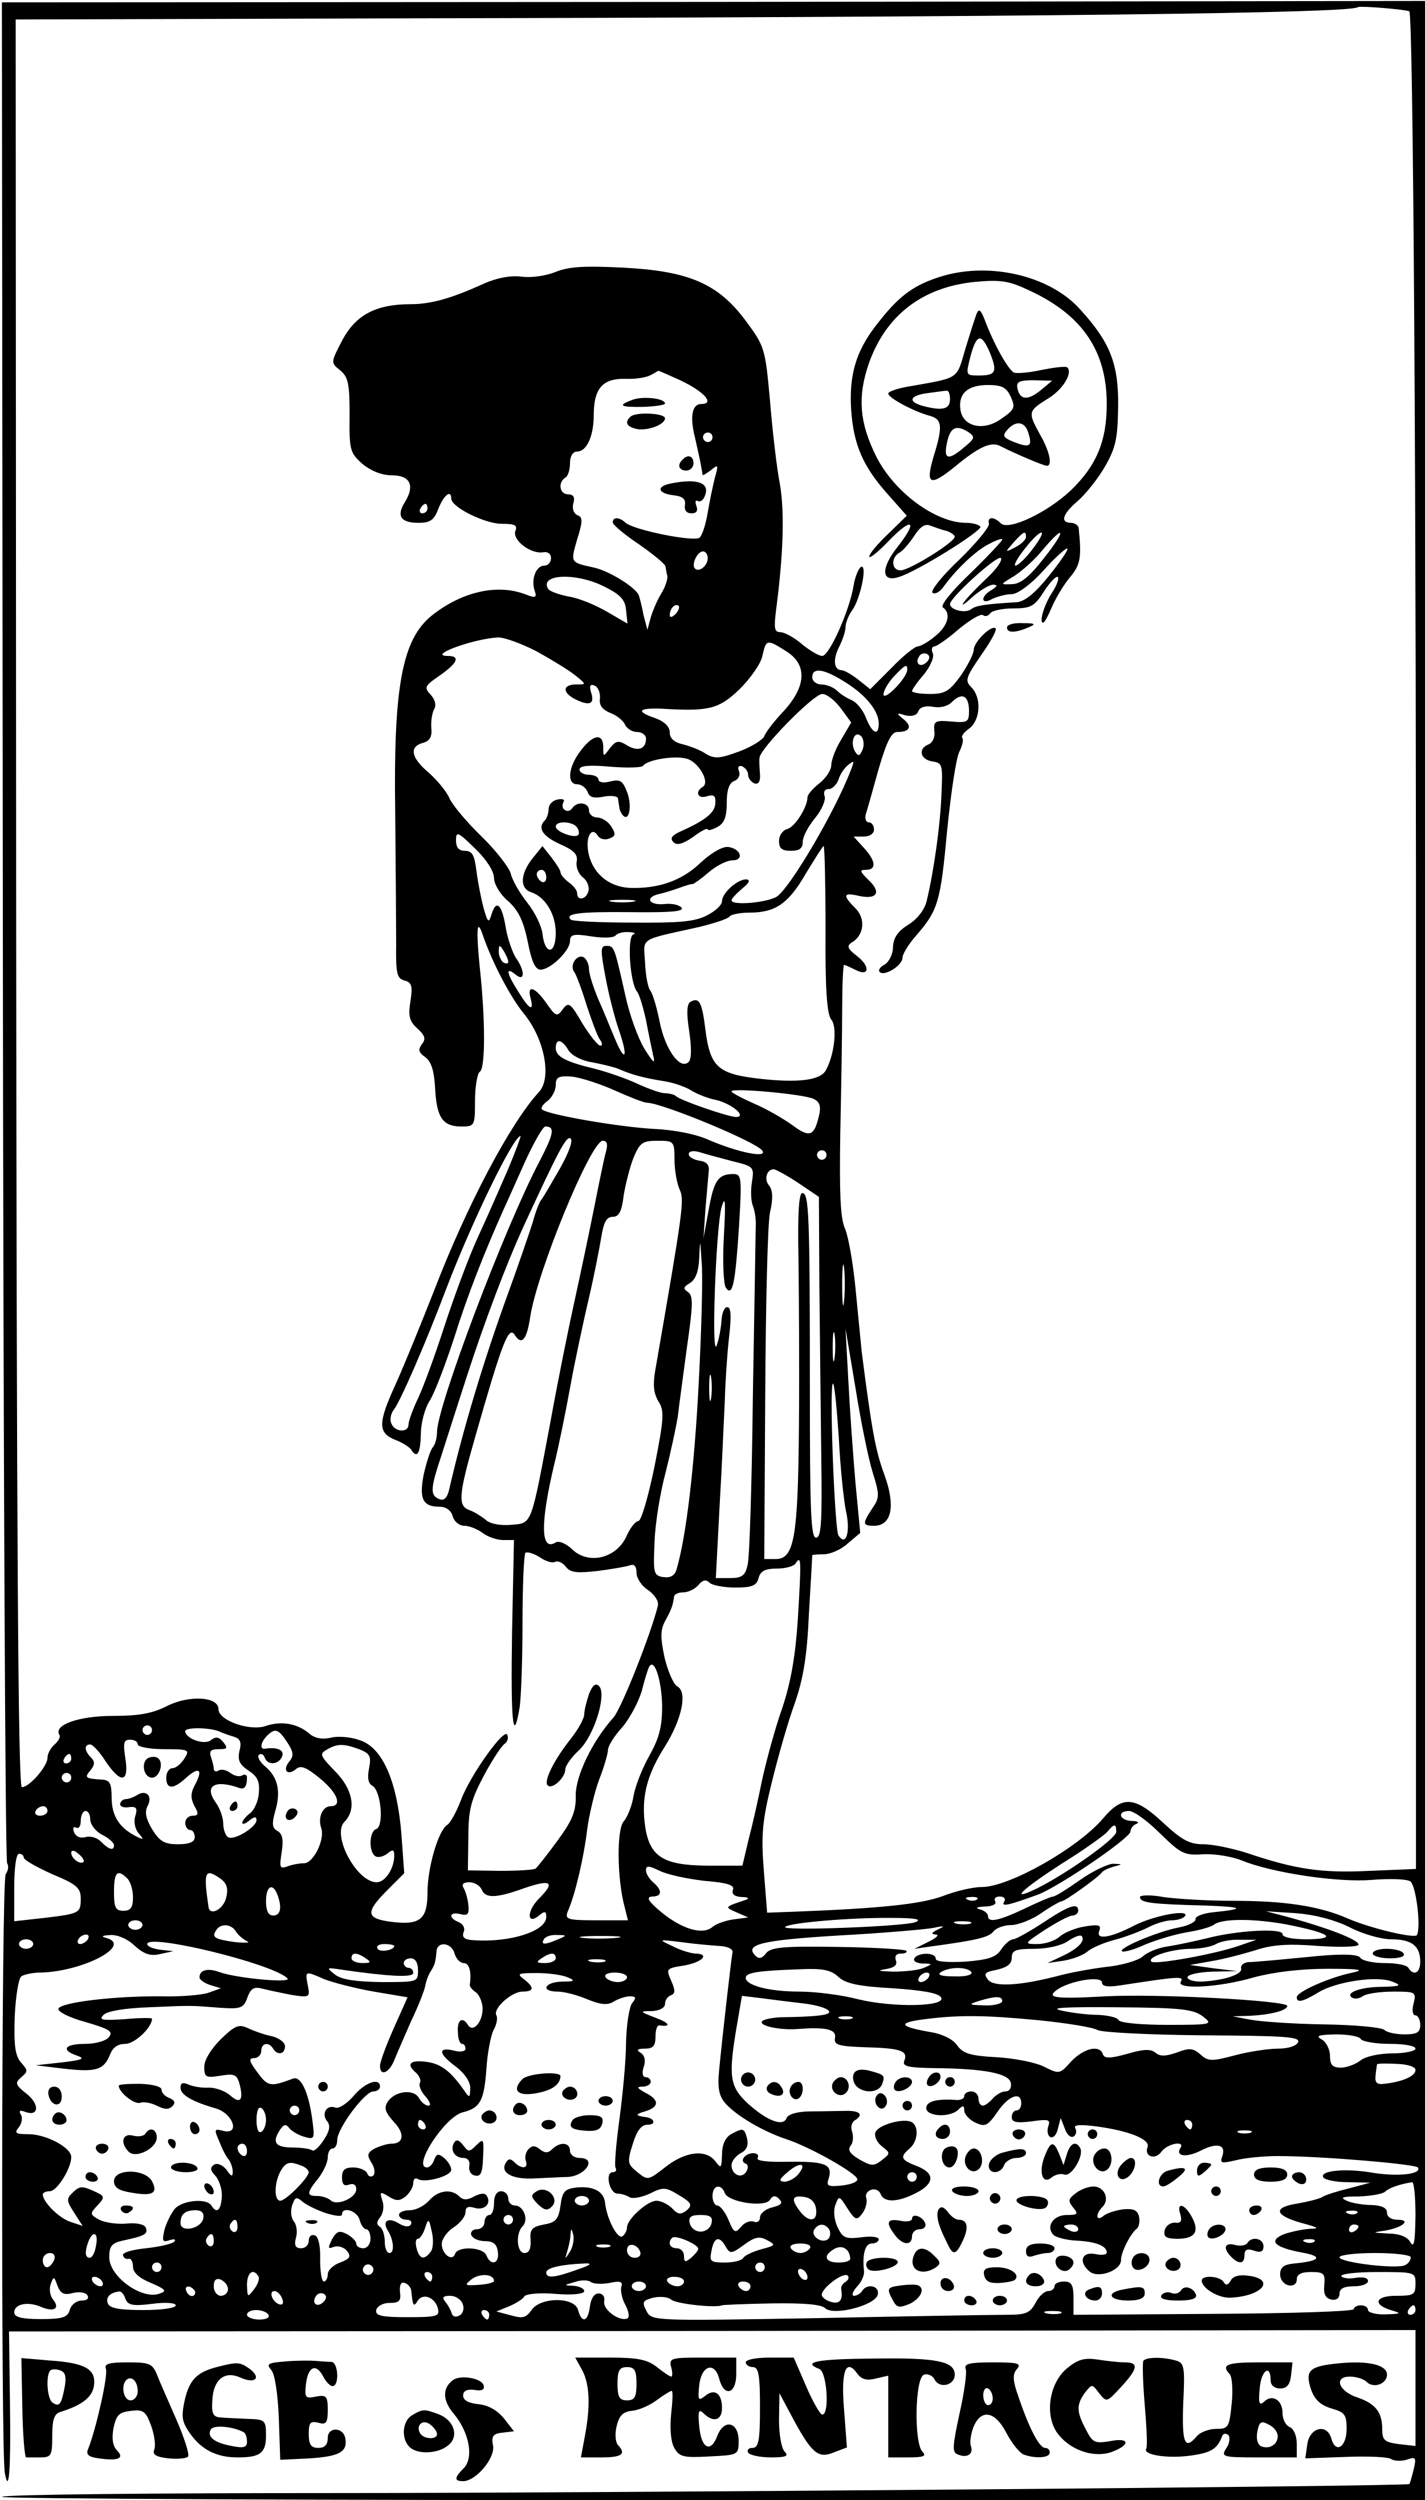 <?xml version="1.0" standalone="no"?>
<!DOCTYPE svg PUBLIC "-//W3C//DTD SVG 20010904//EN"
 "http://www.w3.org/TR/2001/REC-SVG-20010904/DTD/svg10.dtd">
<svg version="1.0" xmlns="http://www.w3.org/2000/svg"
 width="300pt" height="526pt" viewBox="0 0 300 526"
 preserveAspectRatio="xMidYMid meet">
<g transform="translate(0,526) scale(0.1,-0.1)"
fill="#000000" stroke="none">
<g>
<path d="M6 3303 c1 -1074 5 -1957 9 -1963 4 -6 2 -16 -3 -23 -9 -11 -10
-1207 -2 -1259 9 -50 13 8 11 144 l-2 153 1480 1 1481 2 0 -122 0 -122 -35 4
c-30 4 -35 8 -35 31 0 36 -14 54 -52 67 -40 13 -51 44 -16 44 13 0 29 -5 35
-11 15 -15 43 -4 43 15 0 21 -40 30 -101 24 -63 -6 -72 -15 -59 -55 8 -22 20
-33 43 -40 28 -8 32 -13 32 -43 0 -38 -23 -53 -32 -21 -9 34 -47 24 -51 -13
l-4 -28 84 3 c46 2 89 0 96 -4 7 -5 22 -5 33 -2 20 7 21 5 15 -21 -4 -16 -8
-30 -9 -30 -6 -5 -1695 -19 -2264 -19 -380 0 -695 -3 -699 -8 -4 -4 668 -7
1494 -7 l1502 0 0 2629 0 2629 -1498 -2 -1498 -1 2 -1952z m2961 1933 c8 -6
15 -986 14 -2299 l0 -1609 -98 -4 c-100 -5 -155 3 -256 37 -31 10 -73 19 -94
19 -29 0 -45 9 -84 45 -60 56 -86 58 -127 9 -54 -63 -198 -144 -255 -144 -18
0 -54 -8 -82 -19 -46 -17 -131 -26 -315 -33 l-55 -2 -7 89 c-6 75 -3 105 17
186 13 53 34 127 48 165 18 52 26 98 30 189 4 66 7 121 7 123 0 1 11 2 24 2
14 0 37 10 51 23 l26 22 -10 105 c-5 58 -12 155 -15 215 l-6 110 21 -125 c11
-69 27 -148 36 -177 15 -48 15 -54 -1 -77 -21 -32 -20 -36 4 -36 37 0 46 41
22 107 -19 51 -27 96 -48 260 -2 21 -8 81 -13 133 -5 52 -15 109 -22 125 -10
22 -12 75 -10 200 2 94 4 212 4 263 0 50 2 92 4 92 2 0 13 -5 23 -10 30 -16
33 6 5 28 -21 16 -23 22 -12 29 26 15 30 50 8 72 -28 28 -26 34 8 26 38 -8 47
8 19 34 -18 18 -19 21 -5 21 23 0 21 19 -5 47 l-21 23 21 0 c13 0 22 6 22 15
0 8 -5 15 -11 15 -6 0 -9 8 -6 18 3 9 15 52 27 95 17 58 27 77 39 77 27 0 32
12 13 27 -16 13 -15 14 4 8 14 -3 24 0 27 8 3 9 15 13 31 10 15 -3 32 1 41 11
21 20 35 12 35 -20 0 -23 -3 -25 -37 -22 -34 3 -38 1 -36 -20 2 -13 -4 -25
-12 -28 -23 -9 -18 -32 8 -36 21 -3 22 -7 19 -68 -2 -63 -16 -163 -31 -225 -4
-18 -19 -38 -38 -50 -23 -14 -32 -28 -33 -47 0 -15 -8 -31 -17 -37 -10 -5 -15
-12 -11 -16 10 -10 48 14 48 30 0 8 13 29 29 47 46 53 51 70 65 221 8 79 19
154 26 166 6 13 9 25 6 28 -3 4 3 12 14 20 24 17 27 65 5 87 -14 14 -12 20 20
67 20 28 34 53 31 57 -9 8 -46 -29 -46 -45 0 -8 -12 -32 -27 -54 -24 -33 -33
-39 -65 -39 -21 0 -38 3 -38 6 0 3 11 19 25 35 13 16 22 36 19 44 -4 8 -2 15
3 15 5 0 28 16 51 36 23 19 46 33 51 30 5 -4 12 -2 16 4 3 5 25 10 48 10 37 0
45 4 65 36 13 20 26 33 29 30 3 -3 -2 -17 -11 -31 -18 -27 -29 -65 -20 -65 3
0 11 15 19 34 8 18 25 47 38 62 22 26 24 42 18 102 0 6 -8 12 -16 12 -24 0
-18 19 14 46 16 14 42 46 57 72 23 40 27 59 28 127 1 90 -17 135 -80 204 -65
73 -197 102 -300 67 -54 -18 -84 -41 -130 -101 -42 -54 -57 -105 -52 -178 5
-73 25 -119 78 -178 l39 -44 -39 -38 c-22 -21 -40 -42 -40 -48 0 -5 18 9 40
32 50 52 64 45 20 -11 -36 -45 -35 -76 2 -64 38 11 177 98 172 106 -3 4 -16 8
-30 8 -64 0 -151 64 -189 139 -36 72 -40 126 -16 196 36 102 113 161 224 172
56 5 72 2 118 -20 108 -51 159 -126 159 -237 0 -79 -22 -130 -76 -182 -50 -47
-131 -85 -147 -69 -15 15 -29 14 -25 -1 1 -7 -27 -41 -62 -75 -36 -34 -61 -65
-57 -70 5 -4 15 1 23 12 25 35 68 77 97 91 15 8 27 12 27 9 0 -3 -30 -35 -67
-71 -40 -38 -64 -68 -58 -72 18 -12 11 -39 -17 -61 -14 -12 -31 -21 -36 -21
-6 0 -31 -20 -55 -45 l-45 -45 -25 20 c-14 11 -30 20 -35 20 -17 0 -19 23 -5
50 7 14 13 32 13 40 0 9 6 25 14 36 18 25 33 100 18 91 -5 -4 -12 -21 -15 -39
-8 -51 -51 -148 -66 -148 -7 0 -26 11 -43 25 -16 14 -37 25 -45 25 -13 0 -14
8 -9 48 15 115 18 203 8 263 -7 35 -16 115 -21 176 -10 110 -11 114 -51 168
-58 78 -119 105 -260 112 -80 4 -113 2 -140 -9 -19 -8 -52 -13 -72 -10 -24 3
-53 -3 -80 -15 -68 -31 -111 -43 -154 -43 -73 0 -115 -23 -143 -75 -25 -48
-25 -48 -5 -64 17 -14 20 -28 20 -94 -1 -74 1 -80 27 -103 18 -15 41 -24 62
-24 39 0 49 -22 27 -57 -18 -29 -8 -43 29 -43 25 0 33 6 42 30 11 28 27 41 27
21 0 -18 71 -53 106 -53 28 0 34 -3 29 -15 -7 -19 32 -49 58 -45 10 2 17 -3
17 -12 0 -9 -6 -16 -14 -16 -17 0 -28 -27 -21 -51 6 -17 3 -18 -20 -9 -59 22
-133 5 -196 -45 -62 -50 -81 -148 -77 -415 1 -113 2 -237 2 -277 -1 -62 2 -72
18 -76 15 -4 17 -12 12 -44 -5 -31 -2 -42 15 -57 16 -15 18 -22 9 -33 -8 -11
-7 -17 7 -27 13 -9 19 -29 21 -65 3 -62 16 -81 55 -81 28 0 29 1 29 54 0 30 5
58 10 61 12 7 12 109 0 220 -8 80 -6 104 6 69 20 -59 59 -133 88 -168 42 -52
58 -133 31 -163 -61 -66 -153 -241 -221 -418 -26 -66 -62 -155 -81 -197 -38
-83 -38 -103 1 -118 13 -5 27 -14 31 -19 13 -21 20 -10 21 32 0 24 9 55 18 69
10 15 33 75 52 133 28 90 65 183 104 270 5 11 25 55 44 98 19 42 39 77 44 77
21 0 18 -15 -12 -73 -73 -138 -216 -516 -216 -570 0 -12 -4 -27 -9 -32 -5 -6
-13 -31 -19 -57 -10 -52 -2 -68 34 -68 13 0 24 -8 27 -20 3 -11 14 -20 24 -20
11 0 28 -7 39 -15 10 -8 30 -15 43 -15 l23 0 -4 -195 c-3 -185 2 -240 16 -157
3 20 6 100 6 178 0 77 3 143 6 147 4 3 17 -1 30 -9 13 -9 27 -13 32 -10 6 3
16 -1 23 -10 10 -13 24 -14 68 -9 30 4 60 9 68 12 8 3 13 -2 13 -16 0 -11 11
-28 24 -36 14 -10 23 -23 21 -33 -13 -55 -77 -218 -94 -236 -43 -48 -79 -121
-79 -163 1 -33 -7 -53 -38 -95 -21 -29 -42 -55 -46 -59 -4 -3 -38 -5 -75 -5
l-68 1 1 70 c0 59 6 79 33 130 17 32 37 62 43 66 6 4 9 12 6 19 -5 17 -78 -84
-98 -138 -9 -24 -22 -47 -28 -51 -19 -11 -42 -90 -42 -142 0 -58 -16 -70 -78
-62 -52 7 -53 20 -6 67 l35 35 -6 83 c-9 111 -40 182 -88 197 -19 7 -47 9 -61
5 -18 -4 -33 -1 -44 8 -25 22 -59 28 -92 17 -33 -12 -100 11 -100 35 0 27 -62
30 -108 7 -31 -16 -60 -21 -114 -21 -72 0 -126 -19 -113 -40 3 -4 -2 -13 -10
-20 -8 -7 -15 -19 -15 -28 0 -18 -38 -62 -54 -62 -8 0 -11 540 -12 1860 l-1
1859 696 2 c1475 3 2116 11 2130 24 3 3 103 -5 108 -9z m-1546 -771 c58 -25
87 -55 55 -55 -19 0 -24 -27 -13 -70 4 -19 10 -44 12 -55 2 -11 4 -22 4 -24 1
-2 8 3 18 10 15 13 16 11 8 -16 -4 -16 -11 -49 -15 -73 -4 -24 -11 -47 -17
-53 -10 -10 -141 16 -157 32 -12 11 -26 12 -26 0 0 -5 25 -26 55 -46 30 -21
56 -42 56 -47 1 -4 2 -14 4 -20 1 -7 -5 -24 -13 -37 -8 -13 -18 -36 -22 -50
l-7 -26 -8 30 c-3 17 -8 36 -10 42 -5 16 -62 52 -95 59 -50 11 -49 10 -35 59
12 38 12 47 1 51 -8 3 -12 14 -9 25 4 13 0 19 -11 19 -18 0 -22 25 -6 35 6 3
10 17 10 31 0 14 6 24 15 24 20 0 35 32 35 77 0 56 19 77 66 76 22 -1 46 3 54
8 8 4 16 9 16 9 1 0 17 -7 35 -15z m79 -125 c0 -5 -4 -10 -10 -10 -5 0 -10 5
-10 10 0 6 5 10 10 10 6 0 10 -4 10 -10z m-600 -150 c0 -5 -5 -10 -11 -10 -5
0 -7 5 -4 10 3 6 8 10 11 10 2 0 4 -4 4 -10z m1093 -47 c9 -3 17 -9 17 -12 0
-12 -96 -71 -114 -71 -19 0 -21 26 -3 37 8 4 22 21 32 36 12 19 23 26 34 21 9
-3 24 -9 34 -11z m167 -13 c0 -5 -10 -15 -22 -21 -23 -12 -23 -12 -4 10 21 23
26 26 26 11z m14 -25 c-14 -19 -31 -35 -36 -35 -5 0 4 16 19 35 36 46 52 46
17 0z m24 -19 c-31 -40 -50 -55 -68 -55 -25 -1 -25 -1 5 17 17 11 44 35 60 55
48 57 50 42 3 -17z m10 -38 c-29 -36 -51 -54 -68 -55 -67 -4 -86 -7 -96 -15
-12 -9 -44 -1 -44 11 0 14 100 104 107 97 4 -4 -8 -22 -27 -40 -19 -18 -42
-41 -50 -52 -8 -10 -1 -7 16 9 17 15 37 27 45 27 10 -1 9 -3 -3 -11 -25 -14
-23 -33 1 -19 11 5 29 10 41 10 12 0 40 20 67 50 25 28 48 48 50 46 3 -2 -15
-28 -39 -58z m-718 38 c0 -16 -18 -31 -27 -22 -8 8 5 36 17 36 5 0 10 -6 10
-14z m-220 -59 c35 -17 46 -28 48 -50 l3 -29 -43 25 c-24 14 -60 29 -81 32
-20 4 -40 11 -43 16 -19 31 57 35 116 6z m152 -59 c-7 -7 -12 -8 -12 -2 0 14
12 26 19 19 2 -3 -1 -11 -7 -17z m-293 -78 c31 -17 67 -39 81 -50 25 -20 25
-20 3 -20 -28 0 -30 -16 -4 -30 31 -16 43 -12 36 11 -5 16 -3 20 6 17 8 -3 13
-15 12 -27 -2 -15 5 -24 22 -31 14 -5 28 -17 31 -25 4 -8 15 -15 25 -15 10 0
19 -6 19 -14 0 -22 -17 -28 -40 -14 -18 11 -23 10 -36 -6 -14 -19 -14 -19 -14
2 0 31 -22 27 -48 -8 -26 -34 -29 -70 -7 -70 9 0 18 -7 22 -16 4 -12 14 -14
34 -10 16 3 30 1 30 -4 1 -6 2 -14 3 -19 0 -5 4 -13 8 -17 13 -13 19 22 8 50
-9 23 -14 27 -35 22 -14 -4 -25 -2 -25 4 0 5 -9 10 -20 10 -11 0 -20 5 -20 11
0 8 19 10 65 6 35 -3 67 -2 69 2 8 12 64 22 91 15 25 -6 50 -49 35 -59 -18
-11 -11 -27 9 -20 14 4 18 1 17 -15 -1 -20 -21 -36 -75 -60 -17 -8 -21 -14
-13 -22 7 -7 19 -4 41 11 17 13 31 20 31 16 0 -3 9 -1 20 5 15 8 20 21 20 51
0 27 5 42 16 46 8 3 13 12 10 20 -4 9 -1 13 6 11 7 -3 13 -11 13 -18 0 -7 6
-15 13 -18 9 -3 13 4 12 19 -1 13 -2 29 -1 35 2 20 114 134 132 134 10 0 27
-14 39 -30 l22 -30 -21 -36 c-12 -19 -21 -44 -21 -54 0 -10 -11 -27 -25 -38
-14 -11 -25 -24 -25 -29 0 -21 -26 -62 -42 -67 -10 -2 -18 -14 -18 -25 0 -16
6 -21 25 -21 18 0 25 5 25 19 0 11 12 33 26 50 14 17 23 38 20 46 -3 9 0 15 9
15 7 0 16 9 20 19 3 11 12 25 21 32 13 10 13 9 5 -12 -34 -88 -126 -244 -155
-265 -20 -13 -96 -20 -96 -8 0 3 10 14 23 25 15 12 17 18 8 19 -19 0 -51 -29
-51 -46 0 -8 -14 -21 -32 -30 -25 -13 -58 -16 -157 -15 -68 0 -126 3 -129 6
-14 13 16 17 123 16 84 -1 115 1 110 9 -4 6 -20 10 -37 8 -32 -3 -41 14 -11
21 10 2 29 8 43 13 14 5 26 9 28 8 2 0 17 10 33 24 17 15 40 26 51 26 25 0 18
24 -8 28 -12 2 -35 -11 -58 -32 -40 -39 -90 -56 -150 -54 -46 2 -81 33 -88 78
-5 32 9 52 21 31 4 -6 15 -9 24 -5 13 5 14 9 4 25 -6 10 -20 19 -29 19 -10 0
-18 7 -18 15 0 17 -25 20 -35 5 -4 -6 -11 -8 -16 -4 -5 3 -6 10 -3 16 4 6 -1
8 -12 6 -11 -2 -19 -11 -19 -20 0 -9 -4 -20 -8 -24 -16 -16 -5 -33 32 -50 30
-13 38 -22 35 -37 -2 -11 4 -25 12 -32 9 -6 15 -19 13 -29 -4 -18 -24 -23 -24
-5 0 6 -8 16 -18 23 -9 7 -17 16 -17 21 0 4 -9 18 -19 31 l-19 24 -21 -26
c-26 -33 -27 -63 -3 -71 30 -10 52 -46 52 -86 0 -46 -23 -47 -28 -1 -2 16 -16
45 -32 65 -16 20 -32 48 -35 62 -4 13 -32 49 -62 78 -31 30 -61 66 -67 80 -6
14 -26 38 -43 53 -38 32 -42 55 -13 63 15 4 20 13 18 32 -1 15 2 32 6 39 5 8
2 20 -7 30 -15 16 -13 19 19 41 37 26 44 41 17 41 -45 0 52 36 106 39 13 0 49
-13 80 -29z m526 0 c45 -28 43 -74 -6 -127 -20 -21 -38 -45 -40 -52 -3 -7 -26
-22 -53 -32 -41 -15 -51 -16 -70 -5 -11 8 -33 16 -48 20 -19 4 -28 13 -28 25
0 12 -11 23 -30 30 -42 14 -37 22 13 20 100 -6 120 -1 164 41 23 23 45 54 48
70 8 35 9 36 50 10z m296 -23 c-13 -13 -26 -3 -16 12 3 6 11 8 17 5 6 -4 6
-10 -1 -17z m-41 -16 c0 -17 -49 -67 -50 -52 0 8 10 25 22 38 24 25 28 27 28
14z m-131 -26 c44 -27 71 -61 71 -87 0 -28 -14 -21 -27 12 -6 16 -20 33 -30
37 -10 4 -24 13 -31 20 -7 7 -22 13 -33 13 -10 0 -19 7 -19 15 0 22 25 18 69
-10z m37 -142 c-6 -14 -9 -15 -16 -4 -11 19 -1 46 13 32 5 -5 7 -18 3 -28z
m-601 -164 c4 -6 5 -13 2 -16 -8 -7 -47 7 -47 18 0 13 37 11 45 -2z m-175
-106 c0 -13 13 -35 30 -49 22 -20 32 -42 41 -85 8 -42 16 -59 27 -59 21 0 62
40 62 60 0 14 7 16 45 10 25 -4 48 -3 51 2 3 4 15 8 27 7 12 0 17 -3 10 -5
-13 -6 -7 -101 8 -120 5 -6 13 -33 19 -60 5 -27 12 -60 15 -74 5 -20 1 -17
-18 13 -13 21 -32 72 -41 115 -23 102 -23 102 -40 102 -12 0 -12 -10 -1 -67 7
-38 20 -88 29 -113 19 -56 12 -67 -10 -14 -9 21 -24 59 -35 83 -10 24 -19 52
-19 62 0 10 -5 21 -11 25 -14 8 -31 -17 -20 -31 4 -5 16 -37 26 -70 11 -33 23
-66 28 -72 5 -7 6 -13 1 -13 -5 0 -22 21 -38 47 -25 43 -29 46 -41 30 -12 -17
-15 -16 -35 13 -24 34 -41 39 -33 10 8 -30 -3 -24 -26 14 -25 39 -27 53 -6 36
20 -17 21 7 1 35 -7 11 -17 39 -21 62 -8 50 -20 62 -30 30 -6 -20 -8 -19 -17
13 -5 19 -12 54 -15 78 -4 33 -9 42 -24 42 -13 0 -19 7 -19 22 0 20 4 18 40
-17 24 -23 40 -48 40 -62z m698 -108 c-1 -126 3 -179 12 -190 13 -15 7 -73
-11 -106 -11 -22 -59 -28 -144 -18 -84 10 -100 25 -110 103 -7 58 -13 69 -32
58 -7 -5 -8 -24 -2 -62 5 -33 5 -58 -1 -64 -18 -18 -49 25 -61 83 -6 31 -15
61 -20 67 -5 6 -10 33 -11 59 -3 54 -15 46 115 75 32 8 60 17 63 22 3 4 22 8
42 8 55 0 82 19 119 83 19 31 35 57 37 57 2 0 4 -79 4 -175z m-588 109 c0 -8
-4 -12 -10 -9 -5 3 -10 10 -10 16 0 5 5 9 10 9 6 0 10 -7 10 -16z m183 -51
c-13 -2 -33 -2 -45 0 -13 2 -3 4 22 4 25 0 35 -2 23 -4z m-263 -126 c0 -5 -4
-5 -10 -2 -5 3 -10 14 -10 23 0 15 2 15 10 2 5 -8 10 -19 10 -23z m127 -187
c7 -11 29 -22 50 -25 21 -4 47 -10 58 -15 25 -11 51 -18 95 -25 19 -3 44 -12
55 -19 11 -7 35 -17 52 -20 34 -8 67 -36 42 -36 -18 1 -117 35 -126 44 -3 3
-14 6 -23 6 -9 0 -34 9 -56 19 -23 11 -63 25 -90 32 -63 15 -84 26 -84 44 0
21 13 19 27 -5z m97 -84 c31 -14 62 -26 68 -26 31 0 232 -83 243 -101 11 -16
-50 -4 -111 22 -28 13 -74 22 -118 24 -73 4 -224 30 -235 41 -3 3 2 11 12 18
9 7 17 22 17 33 0 17 6 20 34 18 18 -2 59 -15 90 -29z m419 -18 c13 -6 16 -16
11 -36 -10 -43 -20 -46 -56 -19 -18 13 -54 34 -80 45 -27 12 -48 23 -48 26 0
8 154 -6 173 -16z m-643 -147 c-17 -39 -45 -103 -64 -144 -19 -41 -50 -125
-70 -186 -20 -62 -45 -130 -56 -153 -11 -23 -20 -48 -20 -55 0 -18 -29 -16
-36 2 -4 8 -1 22 5 29 13 16 66 137 111 256 54 141 141 320 156 320 1 0 -10
-31 -26 -69z m109 1 c-18 -31 -35 -61 -40 -67 -4 -5 -12 -26 -17 -45 -6 -19
-29 -87 -52 -150 -52 -143 -95 -286 -124 -412 -4 -19 -11 -26 -21 -22 -20 8
-19 22 4 91 10 32 35 109 55 171 37 114 82 232 116 307 77 167 92 195 101 190
6 -4 -3 -29 -22 -63z m97 36 c-4 -13 -15 -68 -26 -123 -11 -55 -29 -140 -40
-190 -11 -49 -34 -162 -50 -250 -43 -228 -39 -219 -84 -223 -23 -2 -45 2 -54
11 -10 8 -25 17 -34 20 -24 9 -23 30 11 149 59 207 72 240 85 219 14 -22 25
-10 32 37 14 95 128 372 153 372 9 0 11 -7 7 -22z m144 -18 c0 -21 5 -50 11
-63 10 -22 7 -43 -51 -377 -6 -33 -4 -51 6 -68 13 -20 12 -35 -8 -137 -13 -63
-28 -115 -34 -115 -6 0 -18 -15 -26 -34 -22 -45 -79 -58 -113 -26 -13 13 -29
19 -35 15 -32 -20 -33 39 -3 165 9 36 24 110 34 165 10 55 28 138 39 185 11
47 22 104 26 128 5 31 11 42 24 42 13 0 19 11 23 45 4 24 13 60 21 80 13 31
19 35 50 35 35 0 36 -1 36 -40z m122 -3 c45 -11 46 -12 41 -44 -3 -18 -2 -40
2 -50 4 -10 7 -29 6 -43 0 -14 -3 -173 -6 -355 -2 -181 -7 -342 -11 -357 -5
-23 -12 -28 -37 -28 l-30 0 8 153 c5 83 9 184 11 222 1 39 5 98 9 133 5 44 4
62 -4 62 -6 0 -11 -12 -12 -27 -1 -16 -5 -39 -10 -53 -12 -35 -2 246 10 290 8
27 9 13 5 -60 -3 -52 -1 -101 4 -109 14 -20 20 6 28 132 6 100 5 107 -12 107
-32 0 -41 -13 -52 -75 l-11 -60 4 60 c3 33 6 69 7 80 2 14 -4 21 -19 23 -13 2
-23 8 -23 14 0 6 9 8 23 4 12 -4 43 -12 69 -19z m198 13 c0 -5 -4 -10 -10 -10
-5 0 -10 5 -10 10 0 6 5 10 10 10 6 0 10 -4 10 -10z m-59 -59 l43 -29 1 -189
c1 -103 3 -264 4 -358 2 -137 0 -170 -11 -170 -11 0 -13 57 -13 310 0 374 -2
415 -16 415 -7 0 -10 -43 -8 -137 1 -76 2 -235 1 -353 -2 -236 -10 -280 -49
-280 l-24 0 2 343 c1 188 5 362 10 386 7 30 6 47 -2 57 -11 13 -5 34 10 34 4
0 28 -13 52 -29z m-210 -420 c-9 -176 -26 -323 -47 -394 -4 -12 -13 -17 -27
-15 -21 3 -22 8 -19 73 1 39 12 106 24 150 11 44 22 96 25 115 2 19 11 84 19
144 13 91 14 110 2 118 -10 7 -10 10 5 19 11 7 18 24 19 52 2 42 2 42 5 -7 3
-27 0 -142 -6 -255z m306 172 c-2 -21 -4 -6 -4 32 0 39 2 55 4 38 2 -18 2 -50
0 -70z m-20 -120 c-2 -16 -4 -5 -4 22 0 28 2 40 4 28 2 -13 2 -35 0 -50z
m-260 -85 c-2 -13 -4 -3 -4 22 0 25 2 35 4 23 2 -13 2 -33 0 -45z m269 -84 c3
-60 10 -129 15 -153 10 -44 0 -76 -16 -51 -8 14 -20 327 -11 319 3 -3 8 -55
12 -115z m-86 -375 c-5 -82 -15 -138 -33 -192 -15 -42 -33 -109 -42 -149 -8
-40 -21 -98 -29 -128 l-13 -55 -76 0 c-94 1 -122 20 -130 92 -6 56 6 101 43
159 35 56 48 114 26 126 -8 4 -20 32 -27 61 -9 43 -9 58 2 78 13 24 15 30 18
49 0 6 9 10 20 10 10 0 24 7 31 15 9 11 16 13 24 5 5 -5 30 -10 54 -10 35 0
45 4 49 20 4 15 14 20 39 20 18 0 36 5 39 11 12 18 12 7 5 -112z m-286 -188
c0 -43 -6 -67 -26 -103 -15 -26 -30 -64 -34 -85 -3 -21 -13 -46 -21 -55 -15
-17 -14 -121 2 -180 l7 -28 -67 0 c-60 0 -66 2 -60 18 16 35 35 119 41 172 4
30 15 78 25 105 11 28 19 56 19 64 0 7 13 29 30 47 16 19 34 53 41 76 6 24 13
47 16 52 11 18 26 -30 27 -83z m-1074 -51 c0 -5 -4 -10 -10 -10 -5 0 -10 5
-10 10 0 6 5 10 10 10 6 0 10 -4 10 -10z m140 -2 c8 -4 23 -9 33 -12 13 -4 16
-12 11 -30 -4 -19 0 -28 19 -41 19 -12 24 -23 22 -47 -1 -17 -10 -37 -19 -43
-9 -7 -16 -16 -16 -20 0 -4 7 -2 15 5 10 8 15 9 15 1 0 -15 -47 -44 -60 -36
-5 3 -10 16 -10 28 0 13 -7 33 -16 45 -25 35 -2 49 51 30 10 -3 15 4 15 23 0
5 -5 7 -10 4 -6 -4 -17 -1 -25 5 -8 6 -19 9 -25 5 -5 -3 -10 -2 -10 4 0 5 -3
16 -6 25 -4 12 0 16 16 16 19 0 20 2 10 15 -9 11 -16 12 -26 4 -13 -11 -54 3
-54 19 0 8 48 8 70 0z m145 -24 c13 -20 14 -28 4 -40 -15 -18 -4 -31 14 -16
10 9 22 4 50 -19 38 -31 48 -59 23 -59 -17 0 -27 -24 -20 -45 9 -24 -16 -75
-36 -75 -10 0 -26 -3 -36 -7 -15 -5 -16 -2 -11 30 4 26 2 39 -9 45 -11 6 -12
15 -5 40 13 43 6 73 -20 95 -12 10 -18 21 -14 25 4 4 10 1 12 -5 6 -18 30 -16
37 2 5 13 -10 20 -36 16 -12 -2 -9 14 4 27 17 17 24 15 43 -14z m-315 -4 c0
-5 25 -10 55 -10 53 0 55 -1 43 -20 -7 -11 -18 -20 -25 -20 -7 0 -13 -9 -13
-20 0 -25 15 -25 42 0 27 24 36 18 19 -14 -10 -18 -10 -29 -2 -45 10 -17 9
-21 -4 -21 -8 0 -15 -7 -15 -15 0 -8 5 -15 10 -15 6 0 10 -7 10 -15 0 -10 -11
-15 -35 -15 -29 0 -39 6 -55 32 -13 22 -16 36 -9 49 11 21 -4 35 -23 22 -7 -4
-17 -8 -23 -8 -5 0 -11 -4 -12 -10 -1 -5 7 -9 18 -7 16 2 19 -2 14 -18 -4 -12
-1 -28 7 -37 12 -14 11 -15 -8 -5 -34 18 -49 43 -49 81 0 29 -4 36 -20 37 -35
2 -38 4 -25 19 10 12 10 19 2 27 -15 15 -15 28 -2 28 5 0 20 -16 32 -35 32
-48 50 -46 42 5 -5 33 -4 40 10 40 9 0 16 -4 16 -10z m466 -10 c23 -9 26 -15
21 -40 -4 -20 -2 -32 7 -37 18 -10 25 -85 8 -91 -15 -5 -16 -48 -2 -57 6 -4
17 -1 25 5 12 10 15 9 15 -4 0 -27 -19 -56 -37 -56 -42 0 -95 99 -68 127 26
26 18 69 -20 107 -31 32 -33 36 -17 45 22 13 35 13 68 1z m-606 -20 c0 -5 -5
-10 -11 -10 -5 0 -7 5 -4 10 3 6 8 10 11 10 2 0 4 -4 4 -10z m0 -40 c0 -5 -4
-10 -10 -10 -5 0 -10 5 -10 10 0 6 5 10 10 10 6 0 10 -4 10 -10z m-50 -70 c0
-5 -7 -10 -16 -10 -8 0 -12 5 -9 10 3 6 10 10 16 10 5 0 9 -4 9 -10z m90 -18
c0 -10 11 -25 25 -32 14 -7 25 -17 25 -22 0 -12 -10 -10 -27 7 -8 9 -23 13
-33 10 -11 -3 -20 1 -24 10 -3 9 -2 13 4 10 6 -3 10 3 10 14 0 12 5 21 10 21
6 0 10 -8 10 -18z m2252 -29 c44 -43 51 -47 92 -44 25 1 60 -5 80 -13 63 -26
203 -47 274 -41 37 3 73 2 81 -3 12 -8 23 -96 14 -113 -4 -8 -98 14 -146 35
-59 26 -133 37 -240 37 -55 0 -121 4 -148 8 -27 5 -49 4 -49 0 0 -12 22 -15
140 -18 78 -3 83 -7 15 -14 -22 -2 -39 -9 -38 -14 1 -6 -14 -14 -35 -18 -43
-8 -127 -43 -120 -50 3 -3 25 3 49 14 24 10 64 22 89 26 25 4 50 11 56 16 17
13 84 13 154 0 90 -18 108 -30 43 -31 -32 0 -53 4 -53 11 0 13 -95 8 -160 -9
-25 -6 -62 -14 -82 -17 -21 -3 -44 -13 -52 -21 -9 -8 -39 -17 -68 -21 -29 -3
-75 -11 -103 -18 -87 -23 -142 -26 -155 -10 -10 13 -7 16 19 21 21 5 31 12 31
25 0 16 8 19 48 19 27 0 57 7 70 16 13 9 26 14 29 11 9 -10 -8 -27 -40 -42
l-32 -15 34 5 c19 3 42 12 50 19 9 8 35 19 58 25 23 6 54 18 70 26 15 8 38 15
50 15 12 0 24 4 28 9 9 15 -65 1 -105 -19 -52 -27 -83 -32 -76 -13 5 13 0 15
-30 10 -20 -3 -44 -13 -54 -22 -9 -8 -30 -15 -46 -15 -29 0 -28 1 16 30 25 16
51 30 58 30 6 0 12 5 12 10 0 18 -20 11 -74 -25 -29 -19 -58 -35 -63 -35 -6 0
-17 -9 -25 -21 -11 -17 -27 -22 -76 -26 -39 -2 -62 0 -62 6 0 14 -37 14 -45 1
-3 -6 4 -10 17 -11 22 0 22 -1 3 -9 -11 -5 -40 -8 -65 -8 -29 1 -35 2 -17 5
20 3 27 9 23 19 -3 9 1 14 11 14 9 0 14 3 11 6 -4 3 -69 7 -145 8 -115 2 -140
-1 -150 -13 -8 -11 -15 -13 -22 -6 -25 24 10 33 174 43 94 5 184 13 200 16 23
5 26 4 10 -3 -14 -7 -16 -10 -5 -11 8 0 2 -7 -15 -15 l-30 -15 35 5 c96 13
121 19 131 31 6 8 23 14 38 14 14 0 43 11 63 25 20 14 40 25 43 25 7 0 77 50
85 61 3 4 14 9 25 12 19 5 19 5 -1 6 -11 0 -43 -15 -70 -34 -27 -19 -52 -35
-57 -35 -4 0 -30 -11 -59 -25 -55 -26 -78 -31 -78 -16 0 5 -8 12 -17 14 -11 3
-7 5 10 6 16 0 26 5 22 11 -3 6 1 10 10 10 9 0 13 -5 9 -11 -7 -11 8 -8 71 15
43 16 195 119 195 133 0 6 6 14 13 16 6 3 2 6 -10 6 -27 1 -32 21 -6 21 10 0
39 -21 65 -47z m-92 3 c0 -14 -103 -87 -167 -119 -60 -29 -33 -3 52 52 47 29
90 60 96 67 15 18 19 18 19 0z m-2174 -63 c-7 -7 -26 7 -26 19 0 6 6 6 15 -2
9 -7 13 -15 11 -17z m-126 9 c0 -5 27 -20 60 -35 51 -21 60 -29 60 -51 0 -31
-2 -32 -77 -41 l-63 -7 0 71 c0 41 4 71 10 71 6 0 10 -4 10 -8z m1433 -49 c49
-4 64 -9 60 -19 -3 -9 3 -14 18 -15 14 0 18 -3 9 -6 -45 -15 -45 -15 -20 -26
l25 -11 -30 -4 c-16 -2 -37 -9 -45 -16 -21 -18 -66 -4 -110 33 -26 22 -30 30
-17 31 21 0 22 13 2 30 -8 7 -15 18 -15 25 0 11 6 10 29 -1 16 -8 59 -17 94
-21z m-1215 5 c7 -7 12 -25 12 -40 0 -21 -5 -28 -20 -28 -17 0 -20 7 -20 40 0
41 7 49 28 28z m197 -1 c13 -10 16 -21 11 -40 -6 -24 -34 -39 -37 -19 -11 75
-8 83 26 59z m549 -22 c7 -19 30 -19 88 2 58 20 68 14 33 -21 -27 -27 -26 -58
1 -35 11 9 14 8 14 -4 0 -30 -76 -54 -152 -49 -20 1 -26 6 -22 17 4 8 -1 17
-10 21 -23 9 -20 23 3 17 16 -4 19 0 17 19 -1 13 -6 29 -10 36 -5 8 0 12 12
12 11 0 22 -7 26 -15z m-430 -11 c10 -27 7 -44 -9 -44 -10 0 -15 10 -15 30 0
32 14 40 24 14z m1473 -10 c-3 -3 -12 -4 -19 -1 -8 3 -5 6 6 6 11 1 17 -2 13
-5z m785 -59 c27 -14 66 -25 87 -25 43 0 61 -14 61 -47 0 -24 -14 -31 -25 -13
-3 6 -26 10 -50 10 -24 0 -47 5 -51 11 -4 7 -32 9 -88 4 -44 -4 -92 -9 -106
-10 -14 -1 -33 -3 -42 -3 -10 -1 -17 -7 -15 -14 2 -12 -37 -25 -85 -27 -16 0
-28 4 -28 9 0 6 24 11 53 12 l52 1 -50 6 -50 7 45 8 c25 4 67 15 93 23 36 12
70 14 133 9 49 -3 84 -2 84 3 0 10 -62 34 -145 57 l-50 13 63 -4 c40 -3 82
-14 114 -30z m-915 11 c-24 -9 -283 -19 -274 -10 8 9 141 20 224 19 51 0 65
-3 50 -9z m-1627 -6 c0 -5 -7 -10 -15 -10 -8 0 -15 5 -15 10 0 6 7 10 15 10 8
0 15 -4 15 -10z m1743 3 c-7 -2 -21 -2 -30 0 -10 3 -4 5 12 5 17 0 24 -2 18
-5z m-1546 -17 c4 -7 15 -16 23 -20 8 -3 -2 -4 -24 -2 -44 6 -51 10 -41 25 9
15 32 14 42 -3z m-312 -16 c-3 -5 -11 -10 -16 -10 -6 0 -7 5 -4 10 3 6 11 10
16 10 6 0 7 -4 4 -10z m99 -14 c19 -17 33 -22 53 -17 l28 6 -27 3 c-16 2 -28
7 -28 12 0 23 264 -41 295 -72 12 -11 -107 0 -143 13 -24 9 -42 5 -42 -11 0
-5 10 -12 22 -16 l23 -7 -25 -9 c-13 -5 -58 -9 -99 -8 -103 1 -214 -13 -218
-26 -2 -6 23 -19 57 -28 51 -15 59 -20 49 -32 -6 -8 -29 -14 -50 -14 -43 0
-52 -13 -16 -25 17 -6 10 -9 -33 -14 l-55 -6 58 -7 c69 -8 85 -3 98 28 6 16
16 24 33 24 19 0 56 34 56 53 0 2 -26 2 -57 -1 -48 -3 -56 -2 -45 9 8 8 43 14
95 16 93 4 86 4 150 -1 44 -3 50 -1 58 22 7 19 14 23 32 18 12 -3 40 -9 61
-13 38 -6 39 -5 34 20 -6 31 -6 31 35 13 18 -7 64 -19 104 -26 l71 -12 -29
-65 c-16 -36 -29 -71 -29 -79 0 -24 20 -15 31 14 6 15 22 51 35 81 14 29 27
62 29 72 2 11 7 25 12 32 8 13 10 18 12 42 2 22 32 18 38 -5 3 -11 12 -20 19
-20 12 0 17 -18 13 -46 0 -4 5 -10 12 -15 7 -4 14 -19 15 -33 1 -29 -20 -54
-31 -36 -11 18 -23 11 -21 -15 0 -14 4 -25 9 -25 4 0 7 -5 7 -10 0 -6 -11 -8
-25 -4 -34 8 -32 -7 5 -34 18 -14 30 -31 30 -45 -1 -22 -1 -22 -15 -2 -27 38
-47 53 -76 57 -35 5 -45 -4 -24 -22 8 -7 12 -17 9 -22 -3 -5 2 -18 12 -29 9
-10 12 -19 6 -19 -6 0 -15 7 -20 16 -11 20 -51 15 -66 -8 -8 -13 -5 -22 13
-42 24 -25 21 -46 -5 -46 -9 0 -24 -5 -35 -10 -16 -9 -17 -14 -7 -30 7 -10 8
-23 4 -27 -5 -4 -11 -2 -13 5 -3 6 -16 12 -29 12 -18 0 -24 -5 -24 -21 0 -15
5 -19 15 -15 9 3 15 0 15 -10 0 -18 -41 -36 -54 -23 -6 5 -18 9 -28 9 -23 0
-23 6 2 37 11 14 20 34 20 44 0 11 5 19 10 19 6 0 10 8 10 18 0 24 58 102 76
102 8 0 14 5 14 10 0 20 -32 9 -56 -20 -14 -16 -31 -27 -38 -24 -19 7 -30 -14
-17 -29 7 -9 5 -21 -8 -40 -10 -15 -20 -24 -24 -21 -3 3 -22 6 -41 6 -37 0
-44 11 -26 38 7 10 12 12 18 4 4 -6 18 -15 31 -19 24 -7 24 -6 18 39 -8 56
-24 89 -40 83 -48 -18 -53 -17 -75 13 -18 24 -19 30 -7 30 8 0 15 7 15 15 0
17 16 20 25 5 9 -15 25 -12 25 5 0 8 -12 17 -27 21 -16 3 -38 11 -51 17 -19 9
-27 6 -57 -23 -21 -21 -35 -44 -35 -58 0 -22 3 -24 34 -19 30 5 35 3 41 -20 8
-33 0 -40 -22 -20 -10 8 -29 15 -43 15 -14 -1 -33 2 -42 6 -13 6 -18 4 -18 -6
0 -15 23 -29 75 -44 36 -11 51 -56 15 -47 -19 5 -20 4 -8 -23 6 -16 15 -33 20
-38 4 -6 8 -17 8 -25 0 -11 -3 -11 -13 4 -8 10 -19 15 -26 11 -9 -6 -9 -12 3
-24 8 -10 14 -29 13 -44 -2 -29 -11 -36 -22 -18 -10 16 -61 11 -77 -7 -8 -10
-18 -30 -22 -45 -5 -23 -4 -26 11 -21 10 3 14 2 10 -3 -5 -5 -32 -11 -60 -14
-29 -3 -50 -9 -48 -15 1 -5 7 -9 12 -7 5 1 9 -7 9 -17 0 -12 13 -24 38 -34 30
-13 34 -17 19 -22 -37 -15 -107 35 -107 76 0 23 5 30 28 35 47 10 54 14 49 27
-2 7 -18 11 -40 9 -20 -2 -46 2 -58 8 -20 11 -20 13 -4 30 17 18 16 20 -9 31
-22 10 -29 10 -42 -3 -15 -14 -14 -18 2 -43 l18 -28 -24 8 c-24 7 -59 41 -60
58 0 4 7 7 15 7 15 0 45 48 45 72 0 20 -53 48 -90 48 -27 0 -31 2 -20 15 6 8
8 20 4 26 -5 9 -2 10 9 6 29 -11 31 16 3 38 -24 19 -25 23 -11 35 14 12 14 14
0 30 -13 14 -16 36 -14 97 2 43 8 81 14 85 5 4 24 8 40 8 90 2 196 58 138 73
-11 3 -8 5 9 6 16 1 38 -9 52 -23z m891 14 c-28 -12 -37 -12 -30 0 3 6 16 10
28 9 21 0 21 -1 2 -9z m122 3 c-20 -2 -52 -2 -70 0 -17 2 0 4 38 4 39 0 53 -2
32 -4z m-1227 -13 c0 -5 -7 -10 -15 -10 -8 0 -15 5 -15 10 0 6 7 10 15 10 8 0
15 -4 15 -10z m1445 -4 c18 -1 29 -7 27 -14 -3 -17 -22 -183 -28 -247 -4 -38
0 -55 13 -70 23 -26 79 -59 127 -75 50 -16 151 -73 151 -85 0 -6 -15 -11 -33
-13 -30 -3 -33 -1 -27 16 8 29 -8 35 -87 34 -43 -1 -67 2 -63 8 3 6 -1 10 -9
10 -18 0 -30 -17 -16 -22 5 -2 6 -9 1 -17 -10 -16 -31 -6 -31 14 0 8 9 19 19
25 13 6 17 17 14 30 -6 23 -8 24 -34 10 -12 -7 -19 -22 -19 -43 -1 -29 -2 -30
-14 -14 -20 26 -63 21 -105 -12 -36 -28 -37 -29 -59 -11 -21 17 -22 21 -10 59
9 29 18 41 32 41 18 0 14 14 -5 16 -22 3 -22 6 -1 12 30 9 31 24 1 39 -18 10
-20 13 -6 13 9 0 17 5 17 10 0 6 -5 10 -11 10 -6 0 -8 9 -4 21 5 14 2 25 -6
30 -10 6 -8 9 9 9 17 0 22 6 22 25 0 14 3 24 8 24 26 -4 22 5 -8 16 -34 13
-34 14 -7 14 16 1 27 7 27 15 0 8 6 16 12 18 10 4 10 10 1 31 -11 25 -11 26
28 32 39 7 54 25 22 25 -10 1 -31 7 -48 16 -30 14 -29 14 20 8 28 -4 64 -7 80
-8z m1095 1 c-50 -18 -179 -41 -186 -34 -10 10 43 27 84 27 20 0 44 5 52 10 8
5 31 10 50 9 l35 0 -35 -12z m-1780 -1 c0 -9 -30 -14 -35 -6 -4 6 3 10 14 10
12 0 21 -2 21 -4z m-60 -26 c12 -8 11 -10 -7 -10 -13 0 -23 5 -23 10 0 13 11
13 30 0z m400 0 c0 -5 -10 -10 -22 -10 -19 0 -20 2 -8 10 19 13 30 13 30 0z
m-290 -25 c0 -25 -1 -25 -77 -25 -55 1 -84 5 -98 16 -19 15 -18 15 15 10 96
-14 150 -17 150 -7 0 6 -4 11 -10 11 -5 0 -10 5 -10 10 0 6 7 10 15 10 9 0 15
-9 15 -25z m393 18 c-7 -2 -21 -2 -30 0 -10 3 -4 5 12 5 17 0 24 -2 18 -5z
m492 -32 c15 -14 42 -20 114 -24 61 -4 97 -10 102 -19 13 -20 -101 -22 -175
-4 -34 9 -90 16 -123 16 -64 0 -113 13 -113 29 0 11 26 15 115 18 46 2 64 -1
80 -16z m280 10 c3 -6 -13 -10 -36 -9 -27 0 -37 3 -28 9 19 12 56 11 64 0z
m803 -1 c-46 -9 -118 -40 -118 -52 0 -12 12 -10 45 10 37 23 124 36 156 23 21
-8 18 -10 -21 -11 -46 0 -80 -13 -63 -23 5 -3 15 -2 23 4 8 5 37 9 64 9 46 0
48 -1 42 -25 -4 -14 -2 -25 4 -25 5 0 10 -9 10 -20 0 -16 -7 -20 -33 -20 -18
0 -37 4 -42 9 -6 6 -63 11 -128 12 -65 1 -135 6 -155 10 l-37 7 35 1 c44 2 80
11 80 21 0 11 -274 26 -383 20 -110 -6 -126 -3 -100 15 27 18 93 29 93 14 0
-8 12 -10 38 -6 124 19 135 20 128 8 -11 -17 79 -13 154 9 41 11 98 18 155 18
65 0 80 -2 53 -8z m-1653 -10 c17 -7 15 -9 -12 -9 -37 -1 -46 -21 -9 -21 13 0
41 -7 62 -16 29 -12 43 -13 56 -5 10 6 25 11 34 11 13 0 14 -3 5 -14 -6 -7
-12 -44 -13 -82 0 -38 -7 -111 -14 -163 -7 -52 -11 -98 -8 -102 3 -5 0 -9 -6
-9 -17 0 -7 -45 10 -45 8 0 20 -4 26 -8 6 -3 25 0 42 8 28 14 33 14 61 -3 27
-16 29 -21 17 -32 -13 -10 -19 -9 -31 4 -9 9 -24 16 -33 16 -19 0 -62 -39 -62
-56 0 -7 -5 -16 -10 -19 -10 -6 -32 36 -36 69 -2 25 -23 37 -59 34 -26 -3 -31
-8 -35 -38 -4 -29 -10 -36 -35 -40 -25 -5 -30 -10 -28 -33 1 -18 -3 -27 -13
-27 -16 0 -19 41 -4 56 14 14 2 44 -16 44 -8 0 -14 7 -14 15 0 8 -7 15 -15 15
-9 0 -15 -9 -15 -25 0 -14 -4 -25 -10 -25 -5 0 -10 -7 -10 -15 0 -8 -7 -15
-16 -15 -9 0 -14 -6 -12 -12 3 -7 15 -13 29 -13 17 0 25 -6 27 -22 4 -26 -15
-31 -24 -8 -7 18 -61 20 -66 3 -6 -17 -28 0 -28 21 0 10 11 26 25 35 14 9 25
23 25 32 0 11 6 13 19 9 21 -6 36 9 26 25 -4 7 -13 6 -27 -1 -14 -8 -23 -8
-31 0 -17 17 -45 13 -64 -9 -10 -11 -28 -20 -40 -20 -13 0 -23 -4 -23 -10 0
-5 7 -10 16 -10 8 0 12 -4 9 -10 -4 -6 -13 -5 -25 2 -22 14 -36 6 -24 -14 13
-20 15 -48 4 -48 -6 0 -10 11 -10 24 0 14 -5 28 -10 31 -8 5 -7 11 0 20 7 8 9
24 5 35 -6 19 -5 20 13 9 16 -10 23 -10 36 0 9 8 16 20 16 28 0 8 4 12 9 9 15
-10 71 6 71 19 0 7 -7 18 -15 25 -12 10 -16 9 -21 -4 -3 -9 -10 -16 -15 -16
-32 0 37 106 75 116 37 9 45 24 50 91 2 33 9 70 15 82 7 12 9 26 6 31 -8 14
32 50 55 50 25 0 25 9 3 26 -16 12 -12 13 27 13 25 0 54 -4 65 -9z m125 0 c0
-5 -9 -10 -19 -10 -11 0 -23 5 -26 10 -4 6 5 10 19 10 14 0 26 -4 26 -10z
m635 0 c-3 -5 -11 -10 -16 -10 -6 0 -7 5 -4 10 3 6 11 10 16 10 6 0 7 -4 4
-10z m-263 -55 c26 -3 50 -10 53 -16 6 -8 -23 -12 -102 -13 -17 -1 -34 -4 -38
-8 -10 -9 33 -19 70 -17 63 5 86 0 83 -18 -3 -15 6 -18 61 -20 76 -2 93 -7 85
-28 -5 -12 5 -15 62 -16 106 -1 158 -11 162 -31 2 -11 -3 -18 -11 -18 -8 0
-20 -7 -27 -15 -7 -8 -16 -15 -21 -15 -5 0 -9 7 -9 15 0 8 -7 15 -15 15 -8 0
-15 -4 -15 -10 0 -5 -8 -9 -17 -8 -41 3 -63 -3 -63 -17 0 -18 50 -21 68 -3 9
9 12 9 12 -2 0 -8 11 -20 24 -26 20 -9 25 -7 46 23 23 34 50 44 50 18 0 -8 -4
-15 -10 -15 -5 0 -10 -6 -10 -14 0 -11 10 -13 42 -9 35 5 40 4 35 -10 -3 -9
-2 -19 4 -23 6 -3 13 4 16 17 l6 23 9 -23 c4 -12 12 -19 18 -16 6 4 7 11 4 17
-5 8 9 9 47 4 66 -9 111 -27 105 -43 -8 -20 16 -28 29 -10 13 18 51 24 40 8
-11 -18 13 -21 44 -5 34 17 53 12 44 -13 -5 -14 -2 -15 28 -8 19 5 59 9 89 9
92 0 290 -17 295 -24 9 -14 -41 -20 -96 -11 -58 10 -112 4 -103 -10 3 -5 26
-10 52 -10 l47 -1 -45 -12 c-25 -6 -50 -14 -56 -18 -6 -4 -30 -10 -53 -14 -52
-8 -48 -25 10 -41 34 -9 38 -12 17 -12 -15 -1 -39 -6 -54 -11 -35 -14 -22 -28
37 -39 45 -8 39 -18 -16 -23 -22 -2 -30 -8 -30 -23 0 -11 8 -21 18 -23 10 -2
17 3 17 12 0 11 9 16 30 16 27 0 30 -3 28 -27 -2 -19 2 -28 15 -31 10 -2 17 3
17 12 0 11 9 16 30 16 17 0 30 5 30 11 0 7 -10 9 -25 7 -14 -3 -28 -1 -31 3
-3 5 31 9 75 9 80 0 81 0 81 -25 0 -23 -4 -25 -41 -25 -45 0 -50 -19 -8 -31
20 -6 18 -7 -13 -8 -21 -1 -38 4 -38 9 0 6 -7 10 -15 10 -8 0 -15 -4 -15 -8 0
-5 -133 -9 -295 -10 l-295 -2 0 35 c0 28 -4 35 -20 35 -11 0 -20 -4 -20 -10 0
-5 -6 -10 -13 -10 -8 0 -20 -11 -27 -25 -12 -22 -20 -25 -64 -25 -28 0 -207
-3 -397 -7 -346 -6 -347 -6 -358 15 -10 19 -8 22 14 28 14 3 31 2 38 -4 10 -9
93 -18 107 -12 3 1 50 3 105 4 66 1 104 -2 112 -10 18 -17 107 6 111 29 4 18
-23 24 -33 7 -3 -5 -11 -10 -17 -10 -6 0 -3 9 6 19 10 10 16 25 15 33 -4 34 2
58 16 58 8 0 15 4 15 9 0 5 -17 7 -37 4 -34 -4 -39 -1 -50 22 -7 15 -9 35 -4
47 7 19 8 19 25 -8 17 -26 20 -26 32 -10 7 10 10 24 8 31 -3 7 1 15 10 18 8 3
17 -1 20 -9 7 -18 35 -18 74 2 40 20 41 42 2 57 -34 13 -36 19 -15 37 17 14
20 46 5 55 -16 10 -71 -5 -77 -21 -3 -8 3 -21 13 -29 19 -15 19 -15 0 -30 -17
-13 -22 -12 -47 2 -20 12 -25 20 -18 29 5 6 6 19 3 29 -4 10 -1 21 7 25 18 12
8 20 -22 19 -13 0 -45 -1 -71 -1 -29 0 -49 -6 -52 -14 -7 -19 -41 -6 -81 30
-39 36 -42 57 -24 163 l11 64 42 -5 c22 -3 62 -8 88 -11z m418 5 c0 -5 -17
-10 -37 -9 -34 1 -35 2 -13 9 36 11 50 11 50 0z m422 -32 c22 -17 21 -18 -74
-18 -54 0 -100 4 -103 10 -3 6 -23 10 -43 11 -20 0 -55 4 -77 9 -28 6 7 8 117
7 134 -1 160 -4 180 -19z m-739 -5 c-7 -2 -19 -2 -25 0 -7 3 -2 5 12 5 14 0
19 -2 13 -5z m391 -3 c60 -6 117 -15 127 -21 10 -5 110 -10 223 -11 168 -1
203 -3 199 -14 -3 -8 -20 -14 -42 -14 -20 0 -61 -6 -91 -14 -49 -13 -57 -13
-73 2 -15 13 -23 14 -49 4 -23 -8 -35 -9 -45 -1 -10 9 -26 8 -60 -2 -36 -10
-48 -10 -51 -1 -7 21 -40 13 -67 -15 -24 -27 -25 -27 -57 -11 -18 9 -63 18
-101 20 -55 3 -70 8 -82 25 -9 13 -31 24 -57 28 -63 11 -69 19 -18 26 74 10
129 10 244 -1z m681 -40 c3 -5 31 -10 61 -10 30 0 54 -4 54 -10 0 -5 -22 -10
-48 -10 -27 0 -57 -6 -68 -15 -10 -8 -29 -15 -41 -15 -18 0 -23 6 -23 25 0 13
-8 29 -17 34 -14 8 -8 10 29 11 26 0 50 -4 53 -10z m115 -65 c0 -13 -28 -25
-66 -29 -15 -2 -20 2 -18 18 1 12 3 22 3 23 1 2 19 2 41 1 24 -1 40 -6 40 -13z
m-2420 -105 c0 -10 -4 -22 -10 -25 -6 -4 -10 7 -10 25 0 18 4 29 10 25 6 -3
10 -15 10 -25z m70 20 c0 -5 -4 -10 -10 -10 -5 0 -10 5 -10 10 0 6 5 10 10 10
6 0 10 -4 10 -10z m265 -30 c3 -5 1 -10 -4 -10 -6 0 -11 5 -11 10 0 6 2 10 4
10 3 0 8 -4 11 -10z m1615 0 c0 -5 -2 -10 -4 -10 -3 0 -8 5 -11 10 -3 6 -1 10
4 10 6 0 11 -4 11 -10z m123 -17 c-7 -2 -19 -2 -25 0 -7 3 -2 5 12 5 14 0 19
-2 13 -5z m-2113 -39 c0 -8 -4 -12 -10 -9 -5 3 -10 10 -10 16 0 5 5 9 10 9 6
0 10 -7 10 -16z m114 -30 c9 -3 16 -10 16 -14 0 -11 -48 -60 -60 -60 -13 0
-13 36 0 61 11 20 19 23 44 13z m1046 -19 c-7 -8 -20 -15 -29 -15 -12 1 -11 5
8 21 26 22 41 18 21 -6z m250 -5 c0 -5 -4 -10 -10 -10 -5 0 -10 5 -10 10 0 6
5 10 10 10 6 0 10 -4 10 -10z m1050 -82 c-1 -55 -3 -69 -11 -55 -6 11 -23 18
-47 18 -34 2 -34 2 -7 6 37 6 58 23 27 23 -13 0 -22 6 -22 15 0 10 -11 15 -32
16 -18 0 -42 4 -53 9 -15 7 -9 9 26 9 25 1 49 5 55 10 8 8 31 16 57 20 4 0 7
-32 7 -71z m-1454 48 c7 -19 85 -31 95 -14 6 9 11 10 19 2 9 -9 5 -13 -14 -18
-14 -3 -26 -13 -26 -21 0 -8 -6 -12 -13 -9 -8 3 -20 -2 -27 -11 -12 -14 -15
-13 -26 14 -7 17 -18 31 -24 31 -5 0 -10 9 -10 20 0 23 18 27 26 6z m-840 -42
c19 -6 34 -8 34 -3 0 18 32 8 37 -11 3 -11 9 -20 14 -20 5 0 9 -9 9 -20 0 -11
-7 -20 -15 -20 -8 0 -15 4 -15 10 0 5 -9 14 -20 20 -16 8 -21 6 -31 -11 -9
-19 -9 -21 4 -16 9 3 21 -1 27 -8 10 -12 7 -17 -14 -25 -14 -5 -26 -16 -26
-25 0 -8 -4 -15 -8 -15 -5 0 -8 21 -8 47 1 28 -4 48 -11 50 -7 3 -13 -2 -13
-11 0 -9 -7 -16 -16 -16 -12 0 -15 6 -11 22 4 12 1 28 -4 34 -6 7 -8 22 -4 34
6 18 9 19 22 8 8 -7 31 -18 49 -24z m554 26 c0 -5 -7 -10 -15 -10 -8 0 -15 5
-15 10 0 6 7 10 15 10 8 0 15 -4 15 -10z m478 -17 c4 -27 -15 -30 -34 -5 -19
25 -17 34 9 30 14 -2 23 -11 25 -25z m-1290 -20 c-4 -22 -48 -31 -48 -10 0 19
10 27 32 27 13 0 18 -6 16 -17z m2429 11 c-3 -3 -12 -4 -19 -1 -8 3 -5 6 6 6
11 1 17 -2 13 -5z m-1777 -14 c0 -5 -4 -10 -10 -10 -5 0 -10 5 -10 10 0 6 5
10 10 10 6 0 10 -4 10 -10z m418 -7 c-2 -10 -12 -18 -23 -18 -11 0 -21 8 -23
18 -3 13 3 17 23 17 20 0 26 -4 23 -17z m-998 -9 c0 -8 -5 -12 -10 -9 -6 4 -8
11 -5 16 9 14 15 11 15 -7z m407 -51 c-14 -19 -24 -16 -30 7 -3 11 -2 20 3 20
4 0 11 10 15 23 7 21 8 20 14 -8 4 -16 3 -36 -2 -42z m839 46 c3 -6 2 -15 -2
-19 -12 -12 -38 5 -30 19 9 14 23 14 32 0z m1114 7 c0 -3 -4 -8 -10 -11 -5 -3
-10 -1 -10 4 0 6 5 11 10 11 6 0 10 -2 10 -4z m-1660 -53 c-11 -17 -11 -17 -6
0 3 10 7 26 7 35 1 15 2 15 6 0 2 -10 -1 -25 -7 -35z m-998 12 c-2 -14 -8 -25
-13 -25 -10 0 -11 12 -3 34 10 25 22 19 16 -9z m248 9 c0 -8 -5 -12 -10 -9 -6
4 -8 11 -5 16 9 14 15 11 15 -7z m1020 -15 c0 -4 -7 -12 -15 -19 -12 -10 -15
-10 -15 4 0 9 -7 16 -15 16 -15 0 -20 12 -10 22 7 7 55 -14 55 -23z m133 -1
c-18 -5 -35 -13 -38 -18 -3 -6 -21 -10 -39 -10 -30 0 -33 2 -28 25 5 29 17 32
30 8 9 -15 12 -15 38 4 23 17 33 19 49 10 19 -10 18 -11 -12 -19z m1164 16
c-3 -3 -12 -4 -19 -1 -8 3 -5 6 6 6 11 1 17 -2 13 -5z m-1484 -11 c-7 -2 -19
-2 -25 0 -7 3 -2 5 12 5 14 0 19 -2 13 -5z m65 -11 c2 -7 -3 -12 -12 -12 -9 0
-16 7 -16 16 0 17 22 14 28 -4z m357 8 c-3 -5 -12 -10 -20 -10 -8 0 -17 5 -20
10 -4 6 5 10 20 10 15 0 24 -4 20 -10z m85 -22 c0 -5 -11 -8 -25 -8 -29 0 -33
15 -8 29 17 9 32 -1 33 -21z m-1676 -3 c-4 -8 -10 -15 -15 -15 -5 0 -9 7 -9
15 0 8 7 15 15 15 9 0 12 -6 9 -15z m2856 6 c0 -6 -5 -13 -11 -16 -15 -10
-139 5 -139 16 0 5 34 9 75 9 41 0 75 -4 75 -9z m-2630 -21 c0 -5 -4 -10 -10
-10 -5 0 -10 5 -10 10 0 6 5 10 10 10 6 0 10 -4 10 -10z m444 -11 c-3 -5 -10
-7 -15 -3 -5 3 -7 10 -3 15 3 5 10 7 15 3 5 -3 7 -10 3 -15z m431 6 c-47 -17
-65 -19 -65 -6 0 10 32 17 80 19 18 1 15 -3 -15 -13z m395 5 c0 -5 -4 -10 -10
-10 -5 0 -10 5 -10 10 0 6 5 10 10 10 6 0 10 -4 10 -10z m90 -21 c0 -6 -4 -7
-10 -4 -5 3 -10 11 -10 16 0 6 5 7 10 4 6 -3 10 -11 10 -16z m-1156 2 c3 -4
-1 -17 -9 -27 -14 -18 -14 -18 -15 9 0 26 13 36 24 18z m366 -1 c0 -5 -2 -10
-4 -10 -3 0 -8 5 -11 10 -3 6 -1 10 4 10 6 0 11 -4 11 -10z m130 -9 c0 -3 -15
-7 -33 -8 -29 -2 -30 -1 -14 12 18 13 47 11 47 -4z m741 -1 c-7 -4 -11 -11
-10 -16 4 -23 -3 -32 -21 -27 -11 3 -20 10 -20 15 0 14 43 47 54 41 4 -3 3 -9
-3 -13z m-1627 -24 c13 3 27 1 30 -5 4 -7 -1 -11 -12 -11 -11 0 -22 -9 -25
-19 -4 -16 -14 -20 -61 -20 -40 0 -56 4 -56 14 0 18 29 24 58 11 27 -11 39 -2
23 17 -6 8 -8 23 -4 32 6 17 7 16 14 -4 7 -17 14 -20 33 -15z m61 24 c3 -5 2
-10 -4 -10 -5 0 -13 5 -16 10 -3 6 -2 10 4 10 5 0 13 -4 16 -10z m265 -16 c0
-8 -7 -14 -15 -14 -8 0 -15 9 -15 20 0 13 5 18 15 14 8 -4 15 -12 15 -20z
m803 13 c22 5 29 3 25 -8 -2 -7 1 -25 9 -39 7 -14 9 -26 3 -28 -17 -6 -51 19
-48 36 2 10 -3 17 -12 17 -9 0 -16 -11 -18 -27 -4 -33 -17 -37 -25 -8 -7 28
-79 28 -98 0 -12 -17 -19 -18 -44 -11 l-30 8 27 11 c14 6 29 15 32 21 4 5 32
8 66 5 37 -3 60 0 60 6 0 5 -10 10 -22 11 -22 1 -22 1 2 8 14 5 29 4 34 0 5
-4 22 -5 39 -2z m157 3 c0 -5 -6 -10 -14 -10 -8 0 -18 5 -21 10 -3 6 3 10 14
10 12 0 21 -4 21 -10z m-574 -21 c3 -31 5 -33 13 -20 11 18 37 8 43 -16 4 -16
-2 -18 -64 -18 -55 0 -68 3 -66 15 2 8 14 15 28 15 20 0 25 4 22 23 -1 15 2
22 10 19 7 -2 14 -10 14 -18z m494 11 c0 -5 -7 -10 -15 -10 -8 0 -15 5 -15 10
0 6 7 10 15 10 8 0 15 -4 15 -10z m220 0 c0 -5 -4 -10 -9 -10 -6 0 -13 5 -16
10 -3 6 1 10 9 10 9 0 16 -4 16 -10z m-1169 -13 c-1 -12 -15 -9 -19 4 -3 6 1
10 8 8 6 -3 11 -8 11 -12z m-147 -13 c5 -14 16 -16 56 -11 29 4 50 2 50 -3 0
-6 -31 -10 -69 -10 -51 0 -70 4 -74 14 -5 13 5 23 24 25 4 1 10 -6 13 -15z
m330 0 c4 -10 1 -14 -6 -12 -15 5 -23 28 -10 28 5 0 13 -7 16 -16z m87 -7
c-13 -13 -26 -3 -16 12 3 6 11 8 17 5 6 -4 6 -10 -1 -17z m293 -4 c4 -9 1 -20
-6 -24 -8 -5 -15 -3 -17 4 -2 7 -8 18 -14 25 -7 9 -4 12 11 12 11 0 23 -8 26
-17z m2006 -13 c0 -5 -5 -10 -11 -10 -5 0 -7 5 -4 10 3 6 8 10 11 10 2 0 4 -4
4 -10z m-2415 -10 c4 -6 -5 -10 -19 -10 -14 0 -26 5 -26 10 0 6 9 10 19 10 11
0 23 -4 26 -10z m465 0 c0 -5 -2 -10 -4 -10 -3 0 -8 5 -11 10 -3 6 -1 10 4 10
6 0 11 -4 11 -10z m1203 3 c-7 -2 -21 -2 -30 0 -10 3 -4 5 12 5 17 0 24 -2 18
-5z"/>
<g>
<path d="M2056 4600 c-3 -8 -14 -42 -24 -75 -19 -65 -11 -59 -124 -79 -21 -4
-38 -10 -38 -14 0 -9 54 -38 88 -47 26 -7 27 -23 7 -87 -17 -58 -7 -62 45 -20
52 43 77 54 97 43 27 -14 90 -41 97 -41 12 0 6 30 -14 65 -26 47 -26 50 14 75
33 19 55 55 43 67 -3 3 -27 0 -53 -5 -26 -6 -52 -8 -59 -6 -12 5 -44 62 -63
114 -8 19 -11 21 -16 10z m28 -82 c16 -40 13 -48 -23 -48 -28 0 -28 0 -18 40
13 48 23 50 41 8z m107 -79 c-27 -22 -44 -21 -49 4 -3 14 4 17 35 17 l38 -1
-24 -20z m-63 -14 c10 -22 8 -27 -20 -46 -37 -27 -81 -17 -86 19 -5 34 15 52
58 52 29 0 39 -5 48 -25z m-128 -5 c0 -21 -16 -25 -57 -14 -33 9 -28 22 10 27
17 2 35 5 40 5 4 1 7 -7 7 -18z m165 -71 c9 -28 3 -32 -30 -19 -23 9 -25 13
-15 25 18 21 38 19 45 -6z m-125 1 c13 -9 12 -13 -9 -30 -37 -32 -47 -27 -35
18 7 24 20 28 44 12z"/>
</g>
<g>
<path d="M2120 3940 c0 -12 17 -12 45 0 17 7 15 9 -12 9 -18 1 -33 -3 -33 -9z"/>
</g>
<g>
<path d="M1240 1696 c-5 -15 -10 -34 -10 -43 0 -8 -13 -32 -29 -52 -35 -44
-57 -89 -48 -97 9 -10 37 16 37 33 0 8 13 26 29 41 32 30 59 118 42 135 -7 7
-14 1 -21 -17z"/>
</g>
<g>
<path d="M1332 4419 c-33 -12 -27 -16 23 -15 25 1 45 4 45 7 0 11 -46 16 -68
8z"/>
</g>
<g>
<path d="M1327 4383 c-12 -11 -8 -20 11 -25 22 -6 62 8 62 22 0 11 -63 14 -73
3z"/>
</g>
<g>
<path d="M1437 4293 c-12 -11 -8 -23 8 -23 8 0 15 7 15 15 0 16 -12 20 -23 8z"/>
</g>
<g>
<path d="M1413 4243 c-32 -6 -29 -21 5 -25 19 -2 26 -8 24 -20 -2 -11 3 -18
14 -18 10 0 14 5 10 16 -3 8 -2 13 3 10 5 -3 12 2 15 11 11 27 -15 37 -71 26z"/>
</g>
<g>
<path d="M485 1460 c-3 -5 -1 -10 4 -10 6 0 11 5 11 10 0 6 -2 10 -4 10 -3 0
-8 -4 -11 -10z"/>
</g>
<g>
<path d="M605 1449 c-10 -15 3 -25 16 -12 7 7 7 13 1 17 -6 3 -14 1 -17 -5z"/>
</g>
<g>
<path d="M311 1561 c-15 -10 -8 -41 9 -41 15 0 25 29 14 40 -5 5 -15 5 -23 1z"/>
</g>
<g>
<path d="M2890 1150 c0 -5 16 -10 36 -10 21 0 33 4 29 10 -3 6 -19 10 -36 10
-16 0 -29 -4 -29 -10z"/>
</g>
<g>
<path d="M250 872 c0 -14 33 -40 45 -36 7 3 23 0 35 -6 16 -8 25 -9 33 -1 7 7
5 12 -6 17 -9 3 -17 11 -17 18 0 6 -18 11 -45 12 -25 0 -45 -1 -45 -4z"/>
</g>
<g>
<path d="M670 870 c0 -5 5 -10 10 -10 6 0 10 5 10 10 0 6 -4 10 -10 10 -5 0
-10 -4 -10 -10z"/>
</g>
<g>
<path d="M102 853 c5 -25 28 -28 28 -4 0 12 -6 21 -16 21 -9 0 -14 -7 -12 -17z"/>
</g>
<g>
<path d="M116 813 c-11 -11 -6 -23 9 -23 8 0 15 4 15 9 0 13 -16 22 -24 14z"/>
</g>
<g>
<path d="M400 786 c0 -9 5 -16 10 -16 6 0 10 4 10 9 0 6 -4 13 -10 16 -5 3
-10 -1 -10 -9z"/>
</g>
<g>
<path d="M306 771 c-3 -5 -15 -7 -26 -4 -22 6 -28 -15 -9 -34 15 -15 59 7 59
30 0 18 -15 23 -24 8z"/>
</g>
<g>
<path d="M355 750 c3 -5 8 -10 11 -10 2 0 4 5 4 10 0 6 -5 10 -11 10 -5 0 -7
-4 -4 -10z"/>
</g>
<g>
<path d="M202 739 c2 -6 8 -10 13 -10 5 0 11 4 13 10 2 6 -4 11 -13 11 -9 0
-15 -5 -13 -11z"/>
</g>
<g>
<path d="M360 700 c0 -5 14 -10 31 -10 17 0 28 4 24 10 -3 6 -17 10 -31 10
-13 0 -24 -4 -24 -10z"/>
</g>
<g>
<path d="M180 680 c0 -5 7 -10 16 -10 8 0 12 5 9 10 -3 6 -10 10 -16 10 -5 0
-9 -4 -9 -10z"/>
</g>
<g>
<path d="M240 671 c0 -13 10 -20 37 -24 45 -8 56 -1 43 24 -15 27 -80 27 -80
0z"/>
</g>
<g>
<path d="M430 661 c0 -5 5 -13 10 -16 6 -3 10 -2 10 4 0 5 -4 13 -10 16 -5 3
-10 2 -10 -4z"/>
</g>
<g>
<path d="M255 610 c4 -6 11 -8 16 -5 14 9 11 15 -7 15 -8 0 -12 -5 -9 -10z"/>
</g>
<g>
<path d="M1100 886 c-23 -23 -11 -37 28 -30 34 6 51 18 52 36 0 11 -68 6 -80
-6z"/>
</g>
<g>
<path d="M1185 861 c-7 -12 12 -24 25 -16 11 7 4 25 -10 25 -5 0 -11 -4 -15
-9z"/>
</g>
<g>
<path d="M1260 840 c0 -5 7 -10 15 -10 8 0 15 5 15 10 0 6 -7 10 -15 10 -8 0
-15 -4 -15 -10z"/>
</g>
<g>
<path d="M1086 833 c-11 -11 -6 -23 9 -23 8 0 15 4 15 9 0 13 -16 22 -24 14z"/>
</g>
<g>
<path d="M1015 811 c-7 -12 12 -24 25 -16 11 7 4 25 -10 25 -5 0 -11 -4 -15
-9z"/>
</g>
<g>
<path d="M1205 799 c-9 -14 -2 -20 31 -22 20 -1 29 3 32 16 3 13 -3 17 -27 17
-16 0 -33 -5 -36 -11z"/>
</g>
<g>
<path d="M1140 790 c0 -5 7 -10 15 -10 8 0 15 5 15 10 0 6 -7 10 -15 10 -8 0
-15 -4 -15 -10z"/>
</g>
<g>
<path d="M956 752 c-9 -15 1 -32 20 -32 9 0 14 -7 12 -17 -2 -10 4 -19 12 -20
12 -3 16 6 17 38 2 39 1 41 -14 26 -15 -15 -17 -15 -28 0 -9 11 -14 13 -19 5z"/>
</g>
<g>
<path d="M1113 739 c-6 -6 -9 -18 -6 -25 6 -17 -9 -18 -24 -3 -8 8 -13 8 -18
-1 -13 -21 13 -36 62 -33 26 1 57 3 68 3 38 2 63 40 25 40 -11 0 -20 7 -20 15
0 18 -21 20 -38 3 -8 -8 -15 -8 -25 0 -10 8 -16 9 -24 1z"/>
</g>
<g>
<path d="M1130 650 c-13 -8 -13 -11 2 -27 14 -13 20 -15 30 -5 17 17 -11 45
-32 32z"/>
</g>
<g>
<path d="M1797 896 c-3 -7 0 -19 6 -25 16 -16 47 -14 54 4 7 19 5 20 -28 29
-18 4 -29 1 -32 -8z"/>
</g>
<g>
<path d="M1560 885 c0 -8 7 -15 15 -15 8 0 15 7 15 15 0 8 -7 15 -15 15 -8 0
-15 -7 -15 -15z"/>
</g>
<g>
<path d="M1955 889 c-4 -6 -5 -13 -2 -16 7 -7 27 6 27 18 0 12 -17 12 -25 -2z"/>
</g>
<g>
<path d="M1754 879 c-10 -17 13 -36 27 -22 12 12 4 33 -11 33 -5 0 -12 -5 -16
-11z"/>
</g>
<g>
<path d="M1885 879 c-4 -6 -4 -13 -1 -16 8 -8 36 5 36 17 0 13 -27 13 -35 -1z"/>
</g>
<g>
<path d="M1990 880 c0 -5 5 -10 10 -10 6 0 10 5 10 10 0 6 -4 10 -10 10 -5 0
-10 -4 -10 -10z"/>
</g>
<g>
<path d="M1615 870 c-3 -6 1 -13 10 -16 19 -8 30 0 20 15 -8 14 -22 14 -30 1z"/>
</g>
<g>
<path d="M1665 870 c-8 -13 4 -32 16 -25 12 8 12 35 0 35 -6 0 -13 -4 -16 -10z"/>
</g>
<g>
<path d="M1845 850 c-4 -6 -3 -16 3 -22 6 -6 12 -6 17 2 4 6 3 16 -3 22 -6 6
-12 6 -17 -2z"/>
</g>
<g>
<path d="M1900 830 c0 -5 5 -10 10 -10 6 0 10 5 10 10 0 6 -4 10 -10 10 -5 0
-10 -4 -10 -10z"/>
</g>
<g>
<path d="M1977 783 c-12 -11 -8 -23 8 -23 8 0 15 7 15 15 0 16 -12 20 -23 8z"/>
</g>
<g>
<path d="M2132 769 c2 -6 8 -10 13 -10 5 0 11 4 13 10 2 6 -4 11 -13 11 -9 0
-15 -5 -13 -11z"/>
</g>
<g>
<path d="M2290 770 c0 -5 5 -10 10 -10 6 0 10 5 10 10 0 6 -4 10 -10 10 -5 0
-10 -4 -10 -10z"/>
</g>
<g>
<path d="M1991 741 c-14 -9 -9 -41 8 -41 13 0 23 32 14 41 -5 5 -14 4 -22 0z"/>
</g>
<g>
<path d="M2199 723 c-13 -34 -4 -60 15 -44 7 6 20 9 27 6 15 -5 42 41 33 56
-9 16 -21 10 -28 -13 l-7 -23 -9 23 c-12 29 -18 28 -31 -5z"/>
</g>
<g>
<path d="M2033 724 c-8 -21 13 -42 28 -27 13 13 5 43 -11 43 -6 0 -13 -7 -17
-16z"/>
</g>
<g>
<path d="M2110 731 c-14 -4 -26 -15 -28 -24 -4 -21 24 -23 32 -2 3 8 15 15 26
15 11 0 20 5 20 10 0 11 -13 11 -50 1z"/>
</g>
<g>
<path d="M2303 724 c-7 -18 11 -39 26 -30 17 11 13 46 -4 46 -9 0 -18 -7 -22
-16z"/>
</g>
<g>
<path d="M2360 705 c-16 -19 -3 -40 16 -24 15 13 19 39 5 39 -5 0 -14 -7 -21
-15z"/>
</g>
<g>
<path d="M2520 694 c0 -14 3 -14 15 -4 8 7 15 14 15 16 0 2 -7 4 -15 4 -8 0
-15 -7 -15 -16z"/>
</g>
<g>
<path d="M2458 693 c-18 -5 -26 -33 -9 -33 5 0 19 9 32 20 24 19 16 24 -23 13z"/>
</g>
<g>
<path d="M2640 685 c0 -10 11 -15 35 -15 24 0 35 5 35 15 0 10 -11 15 -35 15
-24 0 -35 -5 -35 -15z"/>
</g>
<g>
<path d="M2720 681 c0 -5 7 -11 15 -15 9 -3 15 0 15 9 0 8 -7 15 -15 15 -8 0
-15 -4 -15 -9z"/>
</g>
<g>
<path d="M2005 650 c3 -5 17 -10 31 -10 13 0 24 5 24 10 0 6 -14 10 -31 10
-17 0 -28 -4 -24 -10z"/>
</g>
<g>
<path d="M2265 646 c-16 -12 -17 -16 -6 -30 12 -14 10 -16 -13 -16 -29 0 -45
-25 -28 -42 5 -5 27 -11 49 -12 40 -2 63 -11 63 -25 0 -5 -11 -6 -25 -3 -28 5
-35 -17 -11 -37 18 -15 66 2 66 24 0 17 20 56 33 66 5 4 7 15 5 25 -3 14 -11
18 -33 16 -16 -2 -35 -8 -42 -14 -16 -13 -17 4 -2 19 16 16 4 43 -19 43 -10 0
-27 -6 -37 -14z m5 -76 c0 -5 -7 -7 -15 -4 -8 4 -15 8 -15 10 0 2 7 4 15 4 8
0 15 -4 15 -10z"/>
</g>
<g>
<path d="M2550 650 c0 -5 5 -10 10 -10 6 0 10 5 10 10 0 6 -4 10 -10 10 -5 0
-10 -4 -10 -10z"/>
</g>
<g>
<path d="M2086 641 c-4 -5 -2 -12 3 -15 5 -4 12 -2 15 3 4 5 2 12 -3 15 -5 4
-12 2 -15 -3z"/>
</g>
<g>
<path d="M2140 631 c0 -11 48 -24 61 -16 5 4 7 11 4 16 -8 12 -65 12 -65 0z"/>
</g>
<g>
<path d="M1976 612 c-6 -11 -2 -32 17 -69 13 -29 19 -29 34 3 13 28 10 44 -9
44 -6 0 -16 7 -23 17 -8 10 -14 12 -19 5z"/>
</g>
<g>
<path d="M2485 601 c4 -14 1 -19 -12 -17 -9 0 -19 -7 -21 -16 -3 -14 3 -18 27
-18 37 0 47 15 30 46 -15 28 -33 32 -24 5z"/>
</g>
<g>
<path d="M2630 610 c0 -5 4 -10 9 -10 6 0 13 5 16 10 3 6 -1 10 -9 10 -9 0
-16 -4 -16 -10z"/>
</g>
<g>
<path d="M1920 592 c0 -5 -11 -7 -25 -4 -28 5 -31 -4 -11 -30 16 -22 36 -23
36 -3 0 8 7 15 16 15 9 0 14 5 12 12 -5 15 -28 23 -28 10z"/>
</g>
<g>
<path d="M2100 570 c0 -5 7 -10 15 -10 8 0 15 5 15 10 0 6 -7 10 -15 10 -8 0
-15 -4 -15 -10z"/>
</g>
<g>
<path d="M2545 569 c-4 -6 -4 -13 -1 -16 8 -8 36 5 36 17 0 13 -27 13 -35 -1z"/>
</g>
<g>
<path d="M2626 541 c-3 -5 -15 -7 -26 -4 -22 6 -26 -7 -8 -25 17 -17 28 -15
28 4 0 11 6 14 20 9 14 -5 20 -2 20 9 0 17 -25 22 -34 7z"/>
</g>
<g>
<path d="M2160 524 c0 -11 5 -14 16 -10 9 3 22 6 30 6 8 0 14 5 14 10 0 6 -13
10 -30 10 -21 0 -30 -5 -30 -16z"/>
</g>
<g>
<path d="M1924 515 c-12 -29 15 -45 45 -26 12 8 12 12 -2 25 -19 20 -36 20
-43 1z"/>
</g>
<g>
<path d="M2070 520 c0 -5 9 -10 20 -10 11 0 20 5 20 10 0 6 -9 10 -20 10 -11
0 -20 -4 -20 -10z"/>
</g>
<g>
<path d="M2224 509 c-8 -14 11 -33 25 -25 6 4 11 11 11 16 0 13 -29 20 -36 9z"/>
</g>
<g>
<path d="M2385 510 c-3 -5 -4 -14 0 -20 8 -13 35 -1 35 16 0 16 -26 19 -35 4z"/>
</g>
<g>
<path d="M1825 501 c-3 -5 -1 -12 4 -16 13 -8 61 5 61 16 0 12 -57 12 -65 0z"/>
</g>
<g>
<path d="M2455 501 c-7 -12 12 -24 25 -16 11 7 4 25 -10 25 -5 0 -11 -4 -15
-9z"/>
</g>
<g>
<path d="M2072 473 c3 -13 12 -17 32 -16 16 1 31 4 33 7 11 11 -10 26 -38 26
-24 0 -30 -4 -27 -17z"/>
</g>
<g>
<path d="M2167 474 c-13 -13 -7 -24 14 -24 11 0 19 5 17 12 -5 14 -22 21 -31
12z"/>
</g>
<g>
<path d="M2591 462 c-6 -10 -10 -11 -15 -3 -8 13 -46 15 -46 3 0 -16 35 -37
60 -36 67 3 96 38 40 46 -20 3 -34 0 -39 -10z"/>
</g>
<g>
<path d="M1980 456 c0 -9 7 -16 16 -16 9 0 14 5 12 12 -6 18 -28 21 -28 4z"/>
</g>
<g>
<path d="M1898 452 c-31 -4 -32 -6 -18 -32 8 -15 13 -16 35 -7 24 12 33 32 18
39 -5 2 -20 2 -35 0z"/>
</g>
<g>
<path d="M2292 443 c-15 -6 -6 -23 14 -23 8 0 14 7 14 15 0 15 -6 17 -28 8z"/>
</g>
<g>
<path d="M2363 443 c-36 -7 -27 -23 12 -23 24 0 35 5 35 15 0 15 -6 16 -47 8z"/>
</g>
<g>
<path d="M2486 441 c-4 -6 -13 -8 -20 -5 -8 3 -17 1 -21 -5 -4 -7 8 -11 35
-11 28 0 40 4 38 12 -6 16 -25 21 -32 9z"/>
</g>
<g>
<path d="M2030 420 c0 -5 7 -10 16 -10 8 0 12 5 9 10 -3 6 -10 10 -16 10 -5 0
-9 -4 -9 -10z"/>
</g>
<g>
<path d="M2090 420 c0 -5 7 -10 15 -10 8 0 15 5 15 10 0 6 -7 10 -15 10 -8 0
-15 -4 -15 -10z"/>
</g>
<g>
<path d="M648 583 c7 -3 16 -2 19 1 4 3 -2 6 -13 5 -11 0 -14 -3 -6 -6z"/>
</g>
</g>
<g>
<path d="M47 194 c1 -57 5 -104 8 -104 3 0 16 0 30 0 23 0 25 4 25 45 0 35 4
47 18 51 45 14 67 31 70 56 4 34 -19 47 -95 52 l-58 5 2 -105z m89 43 c-7 -36
-11 -41 -25 -32 -12 7 -15 58 -5 68 3 3 13 3 21 0 11 -4 13 -14 9 -36z"/>
</g>
<g>
<path d="M602 292 c-38 -3 -42 -5 -31 -18 8 -9 14 -52 16 -102 l3 -87 62 3
c63 4 80 14 75 42 -4 24 -37 25 -37 1 0 -14 -6 -21 -20 -21 -15 0 -20 7 -20
29 0 24 3 28 20 24 17 -5 20 0 20 27 0 29 -3 32 -25 28 -22 -5 -24 -2 -21 25
4 38 21 46 36 18 6 -12 15 -21 20 -21 15 0 12 50 -2 51 -7 0 -22 1 -33 2 -11
1 -39 1 -63 -1z"/>
</g>
<g>
<path d="M1226 273 c16 -31 17 -77 5 -140 l-8 -43 43 0 c43 0 53 7 35 26 -5 5
-7 23 -3 39 5 22 13 31 32 33 14 1 37 11 52 22 15 11 29 20 32 20 3 0 2 -22
-1 -48 -3 -30 -1 -58 6 -71 11 -20 19 -22 74 -19 61 3 62 3 62 33 0 40 -31 47
-45 10 -14 -37 -34 -26 -38 21 -3 31 -1 37 9 27 21 -21 39 -15 39 11 0 31 -16
42 -36 25 -14 -11 -15 -8 -12 22 4 42 32 52 42 15 10 -40 36 -33 36 9 l0 35
-71 0 c-66 0 -71 -1 -66 -20 3 -11 3 -20 0 -20 -3 0 -16 9 -30 20 -20 16 -41
20 -99 20 l-73 0 15 -27z m114 -28 c0 -28 -4 -35 -20 -35 -16 0 -20 7 -20 35
0 28 4 35 20 35 16 0 20 -7 20 -35z"/>
</g>
<g>
<path d="M1570 290 c0 -5 7 -10 15 -10 12 0 15 -16 15 -85 0 -70 -3 -85 -16
-85 -8 0 -12 -4 -9 -10 3 -5 25 -10 48 -10 32 0 38 3 29 12 -7 7 -12 37 -12
67 l1 56 24 -45 c43 -81 57 -93 89 -80 l29 11 -6 79 c-7 82 4 110 28 76 9 -12
20 -15 39 -10 l26 6 0 -86 0 -86 42 0 c33 0 39 3 30 12 -18 18 -16 154 3 162
8 3 19 -2 23 -11 11 -19 42 -11 42 11 0 28 -37 36 -169 34 -121 -1 -154 -7
-116 -22 16 -6 22 -96 6 -96 -4 0 -20 27 -34 60 l-26 60 -51 0 c-27 0 -50 -4
-50 -10z"/>
</g>
<g>
<path d="M2247 278 c-37 -30 -48 -95 -23 -134 25 -37 76 -56 115 -43 42 15 40
32 -3 23 -31 -5 -36 -3 -50 25 -20 37 -20 52 -2 77 15 19 15 19 30 -1 16 -20
16 -19 46 13 36 39 38 52 8 52 -13 0 -39 3 -58 6 -27 4 -41 0 -63 -18z"/>
</g>
<g>
<path d="M2407 293 c-2 -5 -1 -46 3 -93 4 -47 6 -88 3 -92 -7 -13 47 -21 95
-14 42 6 55 14 65 41 3 6 8 6 13 2 4 -4 3 -17 -4 -27 -12 -19 -9 -20 68 -20
l80 0 0 29 c0 16 -6 31 -15 35 -8 3 -15 16 -15 30 0 27 -22 40 -39 23 -10 -9
-12 -3 -9 28 3 38 23 53 23 17 0 -10 8 -17 20 -17 14 0 21 8 23 28 l3 27 -70
0 c-68 0 -81 -5 -62 -25 5 -6 7 -34 4 -62 -5 -50 -7 -53 -33 -53 -15 0 -33 -7
-40 -15 -26 -31 -32 -15 -29 69 4 78 2 85 -16 90 -29 8 -63 7 -68 -1z m283
-158 c0 -18 -17 -28 -34 -22 -8 3 -12 15 -9 31 4 21 8 24 24 15 11 -5 19 -16
19 -24z"/>
</g>
<g>
<path d="M223 276 c5 -13 -21 -127 -37 -167 -6 -13 0 -18 22 -21 41 -6 55 0
38 17 -9 10 -11 25 -7 47 6 28 12 33 37 36 26 3 31 -1 42 -31 7 -19 10 -41 7
-50 -5 -11 3 -16 30 -19 20 -2 39 0 41 4 3 5 -8 39 -24 76 -16 37 -35 79 -41
95 -10 24 -15 27 -62 27 -40 0 -50 -3 -46 -14z m67 -47 c0 -10 -7 -19 -15 -19
-15 0 -21 31 -9 43 11 10 24 -3 24 -24z"/>
</g>
<g>
<path d="M460 281 c-45 -11 -61 -27 -71 -70 -8 -37 -6 -46 12 -72 24 -33 55
-49 99 -49 48 0 60 9 60 46 0 32 -2 34 -37 35 -21 1 -47 2 -58 3 -16 1 -20 7
-18 36 2 44 26 63 59 48 31 -14 45 -1 20 18 -21 15 -26 15 -66 5z m53 -138 c4
-2 7 -11 7 -20 0 -12 -7 -14 -32 -9 -38 7 -53 20 -44 35 6 10 47 6 69 -6z"/>
</g>
<g>
<path d="M2033 276 c3 -7 -3 -50 -13 -94 -15 -70 -16 -82 -3 -86 19 -8 33 1
27 18 -3 7 0 25 5 39 16 40 46 35 70 -12 11 -21 27 -41 36 -45 25 -9 55 -7 55
4 0 6 -4 10 -10 10 -12 0 -34 43 -55 105 -13 36 -14 50 -4 61 10 12 2 14 -51
14 -49 0 -61 -3 -57 -14z m57 -62 c0 -8 -4 -14 -10 -14 -5 0 -10 9 -10 21 0
11 5 17 10 14 6 -3 10 -13 10 -21z"/>
</g>
<g>
<path d="M954 253 c-23 -17 -23 -43 2 -72 32 -39 42 -92 20 -114 -20 -20 -20
-27 -1 -27 27 0 68 49 63 75 -4 19 0 25 19 27 l25 3 -21 27 c-14 17 -33 28
-54 30 -20 2 -32 8 -32 18 0 10 8 14 24 12 16 -3 22 1 19 10 -5 15 -48 22 -64
11z"/>
</g>
<g>
<path d="M868 179 c-21 -12 -24 -49 -6 -67 16 -16 59 -15 81 3 24 18 14 53
-20 66 -30 11 -33 11 -55 -2z m52 -40 c0 -12 -27 -11 -35 1 -11 17 5 32 21 19
8 -6 14 -15 14 -20z"/>
</g>
</g>
</svg>

